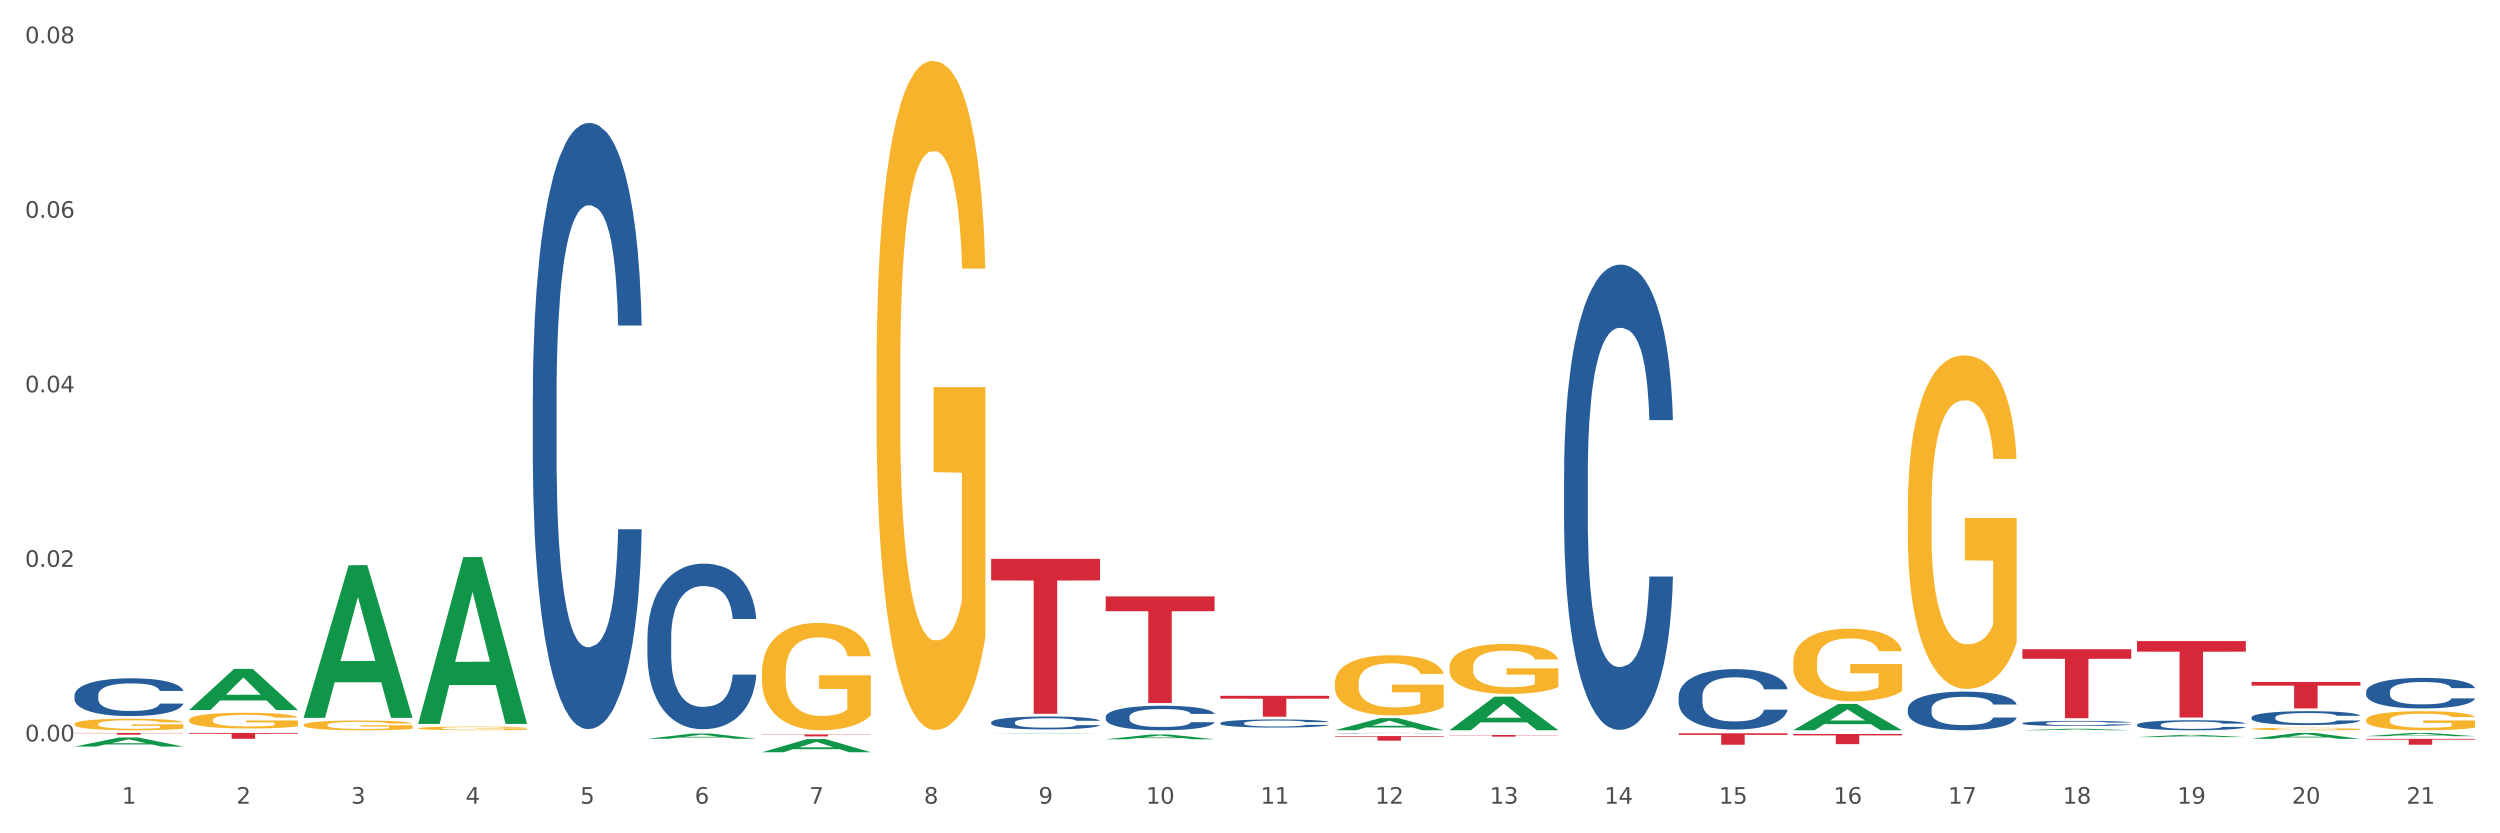 <?xml version="1.0" encoding="utf-8" standalone="no"?>
<!DOCTYPE svg PUBLIC "-//W3C//DTD SVG 1.1//EN"
  "http://www.w3.org/Graphics/SVG/1.1/DTD/svg11.dtd">
<svg xmlns:xlink="http://www.w3.org/1999/xlink" width="1080pt" height="360pt" viewBox="0 0 1080 360" xmlns="http://www.w3.org/2000/svg" version="1.1">
 <rect x="0" y="0" width="1080" height="360" fill="#333333" stroke="none"/>
 <defs>
  <style type="text/css">*{stroke-linejoin: round; stroke-linecap: butt}</style>
 </defs>
 <g id="figure_1">
  <g id="patch_1">
   <path d="M 0 360 
L 1080 360 
L 1080 0 
L 0 0 
z
" style="fill: #ffffff; stroke: #ffffff; stroke-linejoin: miter"/>
  </g>
  <g id="axes_1">
   <g id="matplotlib.axis_1">
    <g id="xtick_1">
     <g id="text_1">
      <!-- 1 -->
      <g style="fill: #4d4d4d" transform="translate(52.633 347.204) scale(0.096 -0.096)">
       <defs>
        <path id="DejaVuSans-31" d="M 794 531 
L 1825 531 
L 1825 4091 
L 703 3866 
L 703 4441 
L 1819 4666 
L 2450 4666 
L 2450 531 
L 3481 531 
L 3481 0 
L 794 0 
L 794 531 
z
" transform="scale(0.016)"/>
       </defs>
       <use xlink:href="#DejaVuSans-31"/>
      </g>
     </g>
    </g>
    <g id="xtick_2">
     <g id="text_2">
      <!-- 2 -->
      <g style="fill: #4d4d4d" transform="translate(102.133 347.204) scale(0.096 -0.096)">
       <defs>
        <path id="DejaVuSans-32" d="M 1228 531 
L 3431 531 
L 3431 0 
L 469 0 
L 469 531 
Q 828 903 1448 1529 
Q 2069 2156 2228 2338 
Q 2531 2678 2651 2914 
Q 2772 3150 2772 3378 
Q 2772 3750 2511 3984 
Q 2250 4219 1831 4219 
Q 1534 4219 1204 4116 
Q 875 4013 500 3803 
L 500 4441 
Q 881 4594 1212 4672 
Q 1544 4750 1819 4750 
Q 2544 4750 2975 4387 
Q 3406 4025 3406 3419 
Q 3406 3131 3298 2873 
Q 3191 2616 2906 2266 
Q 2828 2175 2409 1742 
Q 1991 1309 1228 531 
z
" transform="scale(0.016)"/>
       </defs>
       <use xlink:href="#DejaVuSans-32"/>
      </g>
     </g>
    </g>
    <g id="xtick_3">
     <g id="text_3">
      <!-- 3 -->
      <g style="fill: #4d4d4d" transform="translate(151.633 347.204) scale(0.096 -0.096)">
       <defs>
        <path id="DejaVuSans-33" d="M 2597 2516 
Q 3050 2419 3304 2112 
Q 3559 1806 3559 1356 
Q 3559 666 3084 287 
Q 2609 -91 1734 -91 
Q 1441 -91 1130 -33 
Q 819 25 488 141 
L 488 750 
Q 750 597 1062 519 
Q 1375 441 1716 441 
Q 2309 441 2620 675 
Q 2931 909 2931 1356 
Q 2931 1769 2642 2001 
Q 2353 2234 1838 2234 
L 1294 2234 
L 1294 2753 
L 1863 2753 
Q 2328 2753 2575 2939 
Q 2822 3125 2822 3475 
Q 2822 3834 2567 4026 
Q 2313 4219 1838 4219 
Q 1578 4219 1281 4162 
Q 984 4106 628 3988 
L 628 4550 
Q 988 4650 1302 4700 
Q 1616 4750 1894 4750 
Q 2613 4750 3031 4423 
Q 3450 4097 3450 3541 
Q 3450 3153 3228 2886 
Q 3006 2619 2597 2516 
z
" transform="scale(0.016)"/>
       </defs>
       <use xlink:href="#DejaVuSans-33"/>
      </g>
     </g>
    </g>
    <g id="xtick_4">
     <g id="text_4">
      <!-- 4 -->
      <g style="fill: #4d4d4d" transform="translate(201.133 347.204) scale(0.096 -0.096)">
       <defs>
        <path id="DejaVuSans-34" d="M 2419 4116 
L 825 1625 
L 2419 1625 
L 2419 4116 
z
M 2253 4666 
L 3047 4666 
L 3047 1625 
L 3713 1625 
L 3713 1100 
L 3047 1100 
L 3047 0 
L 2419 0 
L 2419 1100 
L 313 1100 
L 313 1709 
L 2253 4666 
z
" transform="scale(0.016)"/>
       </defs>
       <use xlink:href="#DejaVuSans-34"/>
      </g>
     </g>
    </g>
    <g id="xtick_5">
     <g id="text_5">
      <!-- 5 -->
      <g style="fill: #4d4d4d" transform="translate(250.633 347.204) scale(0.096 -0.096)">
       <defs>
        <path id="DejaVuSans-35" d="M 691 4666 
L 3169 4666 
L 3169 4134 
L 1269 4134 
L 1269 2991 
Q 1406 3038 1543 3061 
Q 1681 3084 1819 3084 
Q 2600 3084 3056 2656 
Q 3513 2228 3513 1497 
Q 3513 744 3044 326 
Q 2575 -91 1722 -91 
Q 1428 -91 1123 -41 
Q 819 9 494 109 
L 494 744 
Q 775 591 1075 516 
Q 1375 441 1709 441 
Q 2250 441 2565 725 
Q 2881 1009 2881 1497 
Q 2881 1984 2565 2268 
Q 2250 2553 1709 2553 
Q 1456 2553 1204 2497 
Q 953 2441 691 2322 
L 691 4666 
z
" transform="scale(0.016)"/>
       </defs>
       <use xlink:href="#DejaVuSans-35"/>
      </g>
     </g>
    </g>
    <g id="xtick_6">
     <g id="text_6">
      <!-- 6 -->
      <g style="fill: #4d4d4d" transform="translate(300.134 347.204) scale(0.096 -0.096)">
       <defs>
        <path id="DejaVuSans-36" d="M 2113 2584 
Q 1688 2584 1439 2293 
Q 1191 2003 1191 1497 
Q 1191 994 1439 701 
Q 1688 409 2113 409 
Q 2538 409 2786 701 
Q 3034 994 3034 1497 
Q 3034 2003 2786 2293 
Q 2538 2584 2113 2584 
z
M 3366 4563 
L 3366 3988 
Q 3128 4100 2886 4159 
Q 2644 4219 2406 4219 
Q 1781 4219 1451 3797 
Q 1122 3375 1075 2522 
Q 1259 2794 1537 2939 
Q 1816 3084 2150 3084 
Q 2853 3084 3261 2657 
Q 3669 2231 3669 1497 
Q 3669 778 3244 343 
Q 2819 -91 2113 -91 
Q 1303 -91 875 529 
Q 447 1150 447 2328 
Q 447 3434 972 4092 
Q 1497 4750 2381 4750 
Q 2619 4750 2861 4703 
Q 3103 4656 3366 4563 
z
" transform="scale(0.016)"/>
       </defs>
       <use xlink:href="#DejaVuSans-36"/>
      </g>
     </g>
    </g>
    <g id="xtick_7">
     <g id="text_7">
      <!-- 7 -->
      <g style="fill: #4d4d4d" transform="translate(349.634 347.204) scale(0.096 -0.096)">
       <defs>
        <path id="DejaVuSans-37" d="M 525 4666 
L 3525 4666 
L 3525 4397 
L 1831 0 
L 1172 0 
L 2766 4134 
L 525 4134 
L 525 4666 
z
" transform="scale(0.016)"/>
       </defs>
       <use xlink:href="#DejaVuSans-37"/>
      </g>
     </g>
    </g>
    <g id="xtick_8">
     <g id="text_8">
      <!-- 8 -->
      <g style="fill: #4d4d4d" transform="translate(399.134 347.204) scale(0.096 -0.096)">
       <defs>
        <path id="DejaVuSans-38" d="M 2034 2216 
Q 1584 2216 1326 1975 
Q 1069 1734 1069 1313 
Q 1069 891 1326 650 
Q 1584 409 2034 409 
Q 2484 409 2743 651 
Q 3003 894 3003 1313 
Q 3003 1734 2745 1975 
Q 2488 2216 2034 2216 
z
M 1403 2484 
Q 997 2584 770 2862 
Q 544 3141 544 3541 
Q 544 4100 942 4425 
Q 1341 4750 2034 4750 
Q 2731 4750 3128 4425 
Q 3525 4100 3525 3541 
Q 3525 3141 3298 2862 
Q 3072 2584 2669 2484 
Q 3125 2378 3379 2068 
Q 3634 1759 3634 1313 
Q 3634 634 3220 271 
Q 2806 -91 2034 -91 
Q 1263 -91 848 271 
Q 434 634 434 1313 
Q 434 1759 690 2068 
Q 947 2378 1403 2484 
z
M 1172 3481 
Q 1172 3119 1398 2916 
Q 1625 2713 2034 2713 
Q 2441 2713 2670 2916 
Q 2900 3119 2900 3481 
Q 2900 3844 2670 4047 
Q 2441 4250 2034 4250 
Q 1625 4250 1398 4047 
Q 1172 3844 1172 3481 
z
" transform="scale(0.016)"/>
       </defs>
       <use xlink:href="#DejaVuSans-38"/>
      </g>
     </g>
    </g>
    <g id="xtick_9">
     <g id="text_9">
      <!-- 9 -->
      <g style="fill: #4d4d4d" transform="translate(448.634 347.204) scale(0.096 -0.096)">
       <defs>
        <path id="DejaVuSans-39" d="M 703 97 
L 703 672 
Q 941 559 1184 500 
Q 1428 441 1663 441 
Q 2288 441 2617 861 
Q 2947 1281 2994 2138 
Q 2813 1869 2534 1725 
Q 2256 1581 1919 1581 
Q 1219 1581 811 2004 
Q 403 2428 403 3163 
Q 403 3881 828 4315 
Q 1253 4750 1959 4750 
Q 2769 4750 3195 4129 
Q 3622 3509 3622 2328 
Q 3622 1225 3098 567 
Q 2575 -91 1691 -91 
Q 1453 -91 1209 -44 
Q 966 3 703 97 
z
M 1959 2075 
Q 2384 2075 2632 2365 
Q 2881 2656 2881 3163 
Q 2881 3666 2632 3958 
Q 2384 4250 1959 4250 
Q 1534 4250 1286 3958 
Q 1038 3666 1038 3163 
Q 1038 2656 1286 2365 
Q 1534 2075 1959 2075 
z
" transform="scale(0.016)"/>
       </defs>
       <use xlink:href="#DejaVuSans-39"/>
      </g>
     </g>
    </g>
    <g id="xtick_10">
     <g id="text_10">
      <!-- 10 -->
      <g style="fill: #4d4d4d" transform="translate(495.079 347.204) scale(0.096 -0.096)">
       <defs>
        <path id="DejaVuSans-30" d="M 2034 4250 
Q 1547 4250 1301 3770 
Q 1056 3291 1056 2328 
Q 1056 1369 1301 889 
Q 1547 409 2034 409 
Q 2525 409 2770 889 
Q 3016 1369 3016 2328 
Q 3016 3291 2770 3770 
Q 2525 4250 2034 4250 
z
M 2034 4750 
Q 2819 4750 3233 4129 
Q 3647 3509 3647 2328 
Q 3647 1150 3233 529 
Q 2819 -91 2034 -91 
Q 1250 -91 836 529 
Q 422 1150 422 2328 
Q 422 3509 836 4129 
Q 1250 4750 2034 4750 
z
" transform="scale(0.016)"/>
       </defs>
       <use xlink:href="#DejaVuSans-31"/>
       <use xlink:href="#DejaVuSans-30" transform="translate(63.623 0)"/>
      </g>
     </g>
    </g>
    <g id="xtick_11">
     <g id="text_11">
      <!-- 11 -->
      <g style="fill: #4d4d4d" transform="translate(544.58 347.204) scale(0.096 -0.096)">
       <use xlink:href="#DejaVuSans-31"/>
       <use xlink:href="#DejaVuSans-31" transform="translate(63.623 0)"/>
      </g>
     </g>
    </g>
    <g id="xtick_12">
     <g id="text_12">
      <!-- 12 -->
      <g style="fill: #4d4d4d" transform="translate(594.08 347.204) scale(0.096 -0.096)">
       <use xlink:href="#DejaVuSans-31"/>
       <use xlink:href="#DejaVuSans-32" transform="translate(63.623 0)"/>
      </g>
     </g>
    </g>
    <g id="xtick_13">
     <g id="text_13">
      <!-- 13 -->
      <g style="fill: #4d4d4d" transform="translate(643.58 347.204) scale(0.096 -0.096)">
       <use xlink:href="#DejaVuSans-31"/>
       <use xlink:href="#DejaVuSans-33" transform="translate(63.623 0)"/>
      </g>
     </g>
    </g>
    <g id="xtick_14">
     <g id="text_14">
      <!-- 14 -->
      <g style="fill: #4d4d4d" transform="translate(693.08 347.204) scale(0.096 -0.096)">
       <use xlink:href="#DejaVuSans-31"/>
       <use xlink:href="#DejaVuSans-34" transform="translate(63.623 0)"/>
      </g>
     </g>
    </g>
    <g id="xtick_15">
     <g id="text_15">
      <!-- 15 -->
      <g style="fill: #4d4d4d" transform="translate(742.58 347.204) scale(0.096 -0.096)">
       <use xlink:href="#DejaVuSans-31"/>
       <use xlink:href="#DejaVuSans-35" transform="translate(63.623 0)"/>
      </g>
     </g>
    </g>
    <g id="xtick_16">
     <g id="text_16">
      <!-- 16 -->
      <g style="fill: #4d4d4d" transform="translate(792.08 347.204) scale(0.096 -0.096)">
       <use xlink:href="#DejaVuSans-31"/>
       <use xlink:href="#DejaVuSans-36" transform="translate(63.623 0)"/>
      </g>
     </g>
    </g>
    <g id="xtick_17">
     <g id="text_17">
      <!-- 17 -->
      <g style="fill: #4d4d4d" transform="translate(841.58 347.204) scale(0.096 -0.096)">
       <use xlink:href="#DejaVuSans-31"/>
       <use xlink:href="#DejaVuSans-37" transform="translate(63.623 0)"/>
      </g>
     </g>
    </g>
    <g id="xtick_18">
     <g id="text_18">
      <!-- 18 -->
      <g style="fill: #4d4d4d" transform="translate(891.08 347.204) scale(0.096 -0.096)">
       <use xlink:href="#DejaVuSans-31"/>
       <use xlink:href="#DejaVuSans-38" transform="translate(63.623 0)"/>
      </g>
     </g>
    </g>
    <g id="xtick_19">
     <g id="text_19">
      <!-- 19 -->
      <g style="fill: #4d4d4d" transform="translate(940.58 347.204) scale(0.096 -0.096)">
       <use xlink:href="#DejaVuSans-31"/>
       <use xlink:href="#DejaVuSans-39" transform="translate(63.623 0)"/>
      </g>
     </g>
    </g>
    <g id="xtick_20">
     <g id="text_20">
      <!-- 20 -->
      <g style="fill: #4d4d4d" transform="translate(990.08 347.204) scale(0.096 -0.096)">
       <use xlink:href="#DejaVuSans-32"/>
       <use xlink:href="#DejaVuSans-30" transform="translate(63.623 0)"/>
      </g>
     </g>
    </g>
    <g id="xtick_21">
     <g id="text_21">
      <!-- 21 -->
      <g style="fill: #4d4d4d" transform="translate(1039.58 347.204) scale(0.096 -0.096)">
       <use xlink:href="#DejaVuSans-32"/>
       <use xlink:href="#DejaVuSans-31" transform="translate(63.623 0)"/>
      </g>
     </g>
    </g>
    <g id="xtick_22"/>
    <g id="xtick_23"/>
    <g id="xtick_24"/>
    <g id="xtick_25"/>
    <g id="xtick_26"/>
    <g id="xtick_27"/>
    <g id="xtick_28"/>
    <g id="xtick_29"/>
    <g id="xtick_30"/>
    <g id="xtick_31"/>
    <g id="xtick_32"/>
    <g id="xtick_33"/>
    <g id="xtick_34"/>
    <g id="xtick_35"/>
    <g id="xtick_36"/>
    <g id="xtick_37"/>
    <g id="xtick_38"/>
    <g id="xtick_39"/>
    <g id="xtick_40"/>
    <g id="xtick_41"/>
   </g>
   <g id="matplotlib.axis_2">
    <g id="ytick_1">
     <g id="text_22">
      <!-- 0.00 -->
      <g style="fill: #4d4d4d" transform="translate(10.8 320.282) scale(0.096 -0.096)">
       <defs>
        <path id="DejaVuSans-2e" d="M 684 794 
L 1344 794 
L 1344 0 
L 684 0 
L 684 794 
z
" transform="scale(0.016)"/>
       </defs>
       <use xlink:href="#DejaVuSans-30"/>
       <use xlink:href="#DejaVuSans-2e" transform="translate(63.623 0)"/>
       <use xlink:href="#DejaVuSans-30" transform="translate(95.41 0)"/>
       <use xlink:href="#DejaVuSans-30" transform="translate(159.033 0)"/>
      </g>
     </g>
    </g>
    <g id="ytick_2">
     <g id="text_23">
      <!-- 0.02 -->
      <g style="fill: #4d4d4d" transform="translate(10.8 244.88) scale(0.096 -0.096)">
       <use xlink:href="#DejaVuSans-30"/>
       <use xlink:href="#DejaVuSans-2e" transform="translate(63.623 0)"/>
       <use xlink:href="#DejaVuSans-30" transform="translate(95.41 0)"/>
       <use xlink:href="#DejaVuSans-32" transform="translate(159.033 0)"/>
      </g>
     </g>
    </g>
    <g id="ytick_3">
     <g id="text_24">
      <!-- 0.04 -->
      <g style="fill: #4d4d4d" transform="translate(10.8 169.479) scale(0.096 -0.096)">
       <use xlink:href="#DejaVuSans-30"/>
       <use xlink:href="#DejaVuSans-2e" transform="translate(63.623 0)"/>
       <use xlink:href="#DejaVuSans-30" transform="translate(95.41 0)"/>
       <use xlink:href="#DejaVuSans-34" transform="translate(159.033 0)"/>
      </g>
     </g>
    </g>
    <g id="ytick_4">
     <g id="text_25">
      <!-- 0.06 -->
      <g style="fill: #4d4d4d" transform="translate(10.8 94.077) scale(0.096 -0.096)">
       <use xlink:href="#DejaVuSans-30"/>
       <use xlink:href="#DejaVuSans-2e" transform="translate(63.623 0)"/>
       <use xlink:href="#DejaVuSans-30" transform="translate(95.41 0)"/>
       <use xlink:href="#DejaVuSans-36" transform="translate(159.033 0)"/>
      </g>
     </g>
    </g>
    <g id="ytick_5">
     <g id="text_26">
      <!-- 0.08 -->
      <g style="fill: #4d4d4d" transform="translate(10.8 18.675) scale(0.096 -0.096)">
       <use xlink:href="#DejaVuSans-30"/>
       <use xlink:href="#DejaVuSans-2e" transform="translate(63.623 0)"/>
       <use xlink:href="#DejaVuSans-30" transform="translate(95.41 0)"/>
       <use xlink:href="#DejaVuSans-38" transform="translate(159.033 0)"/>
      </g>
     </g>
    </g>
    <g id="ytick_6"/>
    <g id="ytick_7"/>
    <g id="ytick_8"/>
    <g id="ytick_9"/>
   </g>
   <g id="PolyCollection_1">
    <path d="M 1022.175 319.192 
L 1069.2 319.192 
L 1069.2 319.542 
L 1050.702 319.545 
L 1050.702 321.714 
L 1040.562 321.714 
L 1040.562 319.545 
L 1022.175 319.542 
L 1022.175 319.194 
L 1022.175 319.192 
z
" clip-path="url(#pd44f51179c)" style="fill: #d62839"/>
    <path d="M 972.675 294.605 
L 1019.7 294.605 
L 1019.7 296.197 
L 1001.202 296.208 
L 1001.202 306.059 
L 991.062 306.059 
L 991.062 296.208 
L 972.675 296.197 
L 972.675 294.616 
L 972.675 294.605 
z
" clip-path="url(#pd44f51179c)" style="fill: #d62839"/>
    <path d="M 329.175 317.246 
L 376.2 317.246 
L 376.2 317.368 
L 357.702 317.369 
L 357.702 318.124 
L 347.562 318.124 
L 347.562 317.369 
L 329.175 317.368 
L 329.175 317.247 
L 329.175 317.246 
z
" clip-path="url(#pd44f51179c)" style="fill: #d62839"/>
    <path d="M 81.675 316.635 
L 128.7 316.635 
L 128.7 316.985 
L 110.202 316.988 
L 110.202 319.157 
L 100.062 319.157 
L 100.062 316.988 
L 81.675 316.985 
L 81.675 316.637 
L 81.675 316.635 
z
" clip-path="url(#pd44f51179c)" style="fill: #d62839"/>
    <path d="M 32.175 316.635 
L 79.2 316.635 
L 79.2 316.743 
L 60.702 316.744 
L 60.702 317.413 
L 50.562 317.413 
L 50.562 316.744 
L 32.175 316.743 
L 32.175 316.635 
L 32.175 316.635 
z
" clip-path="url(#pd44f51179c)" style="fill: #d62839"/>
    <path d="M 131.175 313.213 
L 131.231 313.209 
L 131.231 313.071 
L 131.342 312.952 
L 131.897 312.664 
L 132.73 312.426 
L 133.34 312.299 
L 133.951 312.196 
L 134.673 312.092 
L 135.561 311.985 
L 137.171 311.827 
L 138.17 311.747 
L 139.392 311.662 
L 141.613 311.539 
L 143.223 311.47 
L 144.888 311.413 
L 147.609 311.344 
L 149.385 311.313 
L 151.273 311.29 
L 153.549 311.275 
L 155.27 311.271 
L 159.046 311.282 
L 162.266 311.317 
L 163.82 311.344 
L 165.819 311.39 
L 166.874 311.42 
L 168.595 311.482 
L 170.372 311.562 
L 171.593 311.631 
L 173.425 311.762 
L 174.813 311.892 
L 176.09 312.054 
L 176.756 312.165 
L 177.256 312.269 
L 177.7 312.387 
L 178.144 312.576 
L 168.151 312.576 
L 167.762 312.441 
L 167.152 312.315 
L 166.263 312.192 
L 165.486 312.115 
L 164.154 312.019 
L 162.932 311.958 
L 161.655 311.912 
L 160.101 311.873 
L 158.879 311.854 
L 157.158 311.839 
L 153.771 311.843 
L 151.495 311.873 
L 149.941 311.912 
L 148.941 311.946 
L 148.053 311.985 
L 147.054 312.038 
L 145.888 312.119 
L 145.055 312.192 
L 144.222 312.284 
L 143.556 312.376 
L 142.945 312.483 
L 142.445 312.599 
L 142.057 312.718 
L 141.724 312.863 
L 141.446 313.105 
L 141.446 313.631 
L 141.557 313.75 
L 141.835 313.907 
L 142.168 314.026 
L 142.723 314.168 
L 143.223 314.264 
L 144.167 314.402 
L 145.221 314.517 
L 146.054 314.59 
L 146.887 314.652 
L 148.331 314.736 
L 149.941 314.805 
L 151.329 314.848 
L 153.216 314.886 
L 154.493 314.901 
L 155.604 314.909 
L 158.324 314.909 
L 160.267 314.897 
L 162.432 314.871 
L 164.098 314.836 
L 165.486 314.794 
L 167.041 314.725 
L 168.04 314.659 
L 168.04 313.857 
L 155.826 313.854 
L 155.826 313.32 
L 178.2 313.32 
L 178.2 314.886 
L 177.256 314.967 
L 176.201 315.039 
L 175.091 315.105 
L 173.425 315.185 
L 171.427 315.262 
L 169.65 315.316 
L 167.762 315.362 
L 165.542 315.404 
L 162.655 315.442 
L 160.878 315.458 
L 158.657 315.469 
L 156.048 315.473 
L 153.771 315.465 
L 151.551 315.446 
L 149.219 315.412 
L 146.943 315.362 
L 145.221 315.312 
L 143.5 315.25 
L 141.668 315.17 
L 140.225 315.093 
L 139.114 315.024 
L 137.893 314.936 
L 136.56 314.821 
L 135.561 314.717 
L 134.673 314.61 
L 133.729 314.471 
L 133.063 314.352 
L 132.396 314.203 
L 132.008 314.091 
L 131.564 313.919 
L 131.231 313.677 
L 131.175 313.213 
z
" clip-path="url(#pd44f51179c)" style="fill: #f7b32b"/>
    <path d="M 81.675 311.053 
L 81.731 311.047 
L 81.731 310.823 
L 81.842 310.631 
L 82.397 310.165 
L 83.23 309.78 
L 83.84 309.575 
L 84.451 309.407 
L 85.173 309.24 
L 86.061 309.066 
L 87.671 308.811 
L 88.67 308.681 
L 89.892 308.544 
L 92.113 308.346 
L 93.723 308.234 
L 95.388 308.141 
L 98.109 308.029 
L 99.885 307.979 
L 101.773 307.942 
L 104.049 307.917 
L 105.77 307.911 
L 109.546 307.93 
L 112.766 307.986 
L 114.32 308.029 
L 116.319 308.104 
L 117.374 308.153 
L 119.095 308.253 
L 120.872 308.383 
L 122.093 308.495 
L 123.925 308.706 
L 125.313 308.917 
L 126.59 309.178 
L 127.256 309.358 
L 127.756 309.525 
L 128.2 309.718 
L 128.644 310.022 
L 118.651 310.022 
L 118.262 309.805 
L 117.652 309.6 
L 116.763 309.401 
L 115.986 309.277 
L 114.654 309.122 
L 113.432 309.022 
L 112.155 308.948 
L 110.601 308.886 
L 109.379 308.855 
L 107.658 308.83 
L 104.271 308.836 
L 101.995 308.886 
L 100.441 308.948 
L 99.441 309.004 
L 98.553 309.066 
L 97.554 309.153 
L 96.388 309.283 
L 95.555 309.401 
L 94.722 309.55 
L 94.056 309.699 
L 93.445 309.873 
L 92.945 310.059 
L 92.557 310.252 
L 92.224 310.488 
L 91.946 310.879 
L 91.946 311.73 
L 92.057 311.922 
L 92.335 312.177 
L 92.668 312.369 
L 93.223 312.599 
L 93.723 312.754 
L 94.667 312.977 
L 95.721 313.164 
L 96.554 313.282 
L 97.387 313.381 
L 98.831 313.518 
L 100.441 313.629 
L 101.829 313.698 
L 103.716 313.76 
L 104.993 313.785 
L 106.104 313.797 
L 108.824 313.797 
L 110.767 313.778 
L 112.932 313.735 
L 114.598 313.679 
L 115.986 313.611 
L 117.541 313.499 
L 118.54 313.393 
L 118.54 312.096 
L 106.326 312.09 
L 106.326 311.227 
L 128.7 311.227 
L 128.7 313.76 
L 127.756 313.89 
L 126.701 314.008 
L 125.591 314.114 
L 123.925 314.244 
L 121.927 314.368 
L 120.15 314.455 
L 118.262 314.53 
L 116.042 314.598 
L 113.155 314.66 
L 111.378 314.685 
L 109.157 314.704 
L 106.548 314.71 
L 104.271 314.697 
L 102.051 314.666 
L 99.719 314.61 
L 97.443 314.53 
L 95.721 314.449 
L 94 314.35 
L 92.168 314.219 
L 90.725 314.095 
L 89.614 313.983 
L 88.393 313.841 
L 87.06 313.654 
L 86.061 313.487 
L 85.173 313.313 
L 84.229 313.089 
L 83.563 312.897 
L 82.896 312.655 
L 82.508 312.475 
L 82.064 312.195 
L 81.731 311.804 
L 81.675 311.053 
z
" clip-path="url(#pd44f51179c)" style="fill: #f7b32b"/>
    <path d="M 923.175 276.928 
L 970.2 276.928 
L 970.2 281.521 
L 951.702 281.552 
L 951.702 309.975 
L 941.562 309.975 
L 941.562 281.552 
L 923.175 281.521 
L 923.175 276.959 
L 923.175 276.928 
z
" clip-path="url(#pd44f51179c)" style="fill: #d62839"/>
    <path d="M 725.175 316.773 
L 772.2 316.773 
L 772.2 317.462 
L 753.702 317.466 
L 753.702 321.727 
L 743.562 321.727 
L 743.562 317.466 
L 725.175 317.462 
L 725.175 316.778 
L 725.175 316.773 
z
" clip-path="url(#pd44f51179c)" style="fill: #d62839"/>
    <path d="M 774.675 317.093 
L 821.7 317.093 
L 821.7 317.699 
L 803.202 317.703 
L 803.202 321.452 
L 793.062 321.452 
L 793.062 317.703 
L 774.675 317.699 
L 774.675 317.097 
L 774.675 317.093 
z
" clip-path="url(#pd44f51179c)" style="fill: #d62839"/>
    <path d="M 873.675 280.451 
L 920.7 280.451 
L 920.7 284.594 
L 902.202 284.622 
L 902.202 310.266 
L 892.062 310.266 
L 892.062 284.622 
L 873.675 284.594 
L 873.675 280.479 
L 873.675 280.451 
z
" clip-path="url(#pd44f51179c)" style="fill: #d62839"/>
    <path d="M 626.175 317.53 
L 673.2 317.53 
L 673.2 317.628 
L 654.702 317.629 
L 654.702 318.238 
L 644.562 318.238 
L 644.562 317.629 
L 626.175 317.628 
L 626.175 317.53 
L 626.175 317.53 
z
" clip-path="url(#pd44f51179c)" style="fill: #d62839"/>
    <path d="M 477.675 257.636 
L 524.7 257.636 
L 524.7 264.039 
L 506.202 264.082 
L 506.202 303.711 
L 496.062 303.711 
L 496.062 264.082 
L 477.675 264.039 
L 477.675 257.679 
L 477.675 257.636 
z
" clip-path="url(#pd44f51179c)" style="fill: #d62839"/>
    <path d="M 527.175 300.573 
L 574.2 300.573 
L 574.2 301.833 
L 555.702 301.841 
L 555.702 309.641 
L 545.562 309.641 
L 545.562 301.841 
L 527.175 301.833 
L 527.175 300.581 
L 527.175 300.573 
z
" clip-path="url(#pd44f51179c)" style="fill: #d62839"/>
    <path d="M 576.675 317.972 
L 623.7 317.972 
L 623.7 318.25 
L 605.202 318.252 
L 605.202 319.973 
L 595.062 319.973 
L 595.062 318.252 
L 576.675 318.25 
L 576.675 317.974 
L 576.675 317.972 
z
" clip-path="url(#pd44f51179c)" style="fill: #d62839"/>
    <path d="M 428.175 241.432 
L 475.2 241.432 
L 475.2 250.734 
L 456.702 250.796 
L 456.702 308.365 
L 446.562 308.365 
L 446.562 250.796 
L 428.175 250.734 
L 428.175 241.495 
L 428.175 241.432 
z
" clip-path="url(#pd44f51179c)" style="fill: #d62839"/>
    <path d="M 824.175 220.101 
L 824.231 219.97 
L 824.231 215.233 
L 824.342 211.153 
L 824.897 201.284 
L 825.73 193.126 
L 826.34 188.783 
L 826.951 185.23 
L 827.673 181.677 
L 828.561 177.993 
L 830.171 172.598 
L 831.17 169.834 
L 832.392 166.939 
L 834.613 162.728 
L 836.223 160.36 
L 837.888 158.386 
L 840.609 156.017 
L 842.385 154.965 
L 844.273 154.175 
L 846.549 153.649 
L 848.27 153.517 
L 852.046 153.912 
L 855.266 155.096 
L 856.82 156.017 
L 858.819 157.596 
L 859.874 158.649 
L 861.595 160.754 
L 863.372 163.518 
L 864.593 165.886 
L 866.425 170.361 
L 867.813 174.835 
L 869.09 180.361 
L 869.756 184.177 
L 870.256 187.73 
L 870.7 191.81 
L 871.144 198.258 
L 861.151 198.258 
L 860.762 193.652 
L 860.152 189.309 
L 859.263 185.099 
L 858.486 182.467 
L 857.154 179.177 
L 855.932 177.072 
L 854.655 175.493 
L 853.101 174.177 
L 851.879 173.519 
L 850.158 172.992 
L 846.771 173.124 
L 844.495 174.177 
L 842.941 175.493 
L 841.941 176.677 
L 841.053 177.993 
L 840.054 179.835 
L 838.888 182.598 
L 838.055 185.099 
L 837.222 188.257 
L 836.556 191.415 
L 835.945 195.099 
L 835.445 199.047 
L 835.057 203.126 
L 834.724 208.127 
L 834.446 216.417 
L 834.446 234.445 
L 834.557 238.524 
L 834.835 243.919 
L 835.168 247.998 
L 835.723 252.867 
L 836.223 256.157 
L 837.167 260.894 
L 838.221 264.842 
L 839.054 267.342 
L 839.887 269.448 
L 841.331 272.343 
L 842.941 274.711 
L 844.329 276.159 
L 846.216 277.475 
L 847.493 278.001 
L 848.604 278.264 
L 851.324 278.264 
L 853.267 277.869 
L 855.432 276.948 
L 857.098 275.764 
L 858.486 274.316 
L 860.041 271.948 
L 861.04 269.711 
L 861.04 242.208 
L 848.826 242.077 
L 848.826 223.786 
L 871.2 223.786 
L 871.2 277.475 
L 870.256 280.238 
L 869.201 282.738 
L 868.091 284.975 
L 866.425 287.739 
L 864.427 290.37 
L 862.65 292.213 
L 860.762 293.792 
L 858.542 295.239 
L 855.655 296.555 
L 853.878 297.081 
L 851.657 297.476 
L 849.048 297.608 
L 846.771 297.345 
L 844.551 296.687 
L 842.219 295.502 
L 839.943 293.792 
L 838.221 292.081 
L 836.5 289.976 
L 834.668 287.212 
L 833.225 284.58 
L 832.114 282.212 
L 830.893 279.185 
L 829.56 275.237 
L 828.561 271.685 
L 827.673 268 
L 826.729 263.263 
L 826.063 259.184 
L 825.396 254.052 
L 825.008 250.235 
L 824.564 244.314 
L 824.231 236.024 
L 824.175 220.101 
z
" clip-path="url(#pd44f51179c)" style="fill: #f7b32b"/>
    <path d="M 180.675 314.624 
L 180.731 314.623 
L 180.731 314.571 
L 180.842 314.526 
L 181.397 314.418 
L 182.23 314.329 
L 182.84 314.281 
L 183.451 314.242 
L 184.173 314.203 
L 185.061 314.163 
L 186.671 314.104 
L 187.67 314.073 
L 188.892 314.042 
L 191.113 313.996 
L 192.723 313.97 
L 194.388 313.948 
L 197.109 313.922 
L 198.885 313.91 
L 200.773 313.902 
L 203.049 313.896 
L 204.77 313.895 
L 208.546 313.899 
L 211.766 313.912 
L 213.32 313.922 
L 215.319 313.939 
L 216.374 313.951 
L 218.095 313.974 
L 219.872 314.004 
L 221.093 314.03 
L 222.925 314.079 
L 224.313 314.128 
L 225.59 314.189 
L 226.256 314.231 
L 226.756 314.269 
L 227.2 314.314 
L 227.644 314.385 
L 217.651 314.385 
L 217.262 314.334 
L 216.652 314.287 
L 215.763 314.241 
L 214.986 314.212 
L 213.654 314.176 
L 212.432 314.153 
L 211.155 314.135 
L 209.601 314.121 
L 208.379 314.114 
L 206.658 314.108 
L 203.271 314.109 
L 200.995 314.121 
L 199.441 314.135 
L 198.441 314.148 
L 197.553 314.163 
L 196.554 314.183 
L 195.388 314.213 
L 194.555 314.241 
L 193.722 314.275 
L 193.056 314.31 
L 192.445 314.35 
L 191.945 314.393 
L 191.557 314.438 
L 191.224 314.493 
L 190.946 314.584 
L 190.946 314.781 
L 191.057 314.826 
L 191.335 314.885 
L 191.668 314.93 
L 192.223 314.983 
L 192.723 315.019 
L 193.667 315.071 
L 194.721 315.114 
L 195.554 315.142 
L 196.387 315.165 
L 197.831 315.196 
L 199.441 315.222 
L 200.829 315.238 
L 202.716 315.253 
L 203.993 315.258 
L 205.104 315.261 
L 207.824 315.261 
L 209.767 315.257 
L 211.932 315.247 
L 213.598 315.234 
L 214.986 315.218 
L 216.541 315.192 
L 217.54 315.167 
L 217.54 314.866 
L 205.326 314.865 
L 205.326 314.664 
L 227.7 314.664 
L 227.7 315.253 
L 226.756 315.283 
L 225.701 315.31 
L 224.591 315.335 
L 222.925 315.365 
L 220.927 315.394 
L 219.15 315.414 
L 217.262 315.431 
L 215.042 315.447 
L 212.155 315.462 
L 210.378 315.467 
L 208.157 315.472 
L 205.548 315.473 
L 203.271 315.47 
L 201.051 315.463 
L 198.719 315.45 
L 196.443 315.431 
L 194.721 315.413 
L 193 315.389 
L 191.168 315.359 
L 189.725 315.33 
L 188.614 315.304 
L 187.393 315.271 
L 186.06 315.228 
L 185.061 315.189 
L 184.173 315.149 
L 183.229 315.097 
L 182.563 315.052 
L 181.896 314.996 
L 181.508 314.954 
L 181.064 314.889 
L 180.731 314.798 
L 180.675 314.624 
z
" clip-path="url(#pd44f51179c)" style="fill: #f7b32b"/>
    <path d="M 923.175 318.439 
L 923.223 318.438 
L 942.615 317.462 
L 950.663 317.461 
L 970.2 318.441 
L 960.892 318.441 
L 956.674 318.213 
L 936.652 318.213 
L 936.507 318.216 
L 932.435 318.441 
L 923.175 318.441 
L 923.175 318.439 
L 939.173 318.077 
L 954.153 318.076 
L 946.736 317.67 
L 946.639 317.668 
L 946.542 317.671 
L 939.125 318.076 
L 939.173 318.077 
L 923.175 318.439 
z
" clip-path="url(#pd44f51179c)" style="fill: #109648"/>
    <path d="M 1022.175 318.027 
L 1022.223 318.026 
L 1041.615 316.636 
L 1049.663 316.635 
L 1069.2 318.03 
L 1059.892 318.03 
L 1055.674 317.705 
L 1035.652 317.705 
L 1035.507 317.71 
L 1031.435 318.03 
L 1022.175 318.03 
L 1022.175 318.027 
L 1038.173 317.511 
L 1053.153 317.51 
L 1045.736 316.932 
L 1045.639 316.929 
L 1045.542 316.933 
L 1038.125 317.51 
L 1038.173 317.511 
L 1022.175 318.027 
z
" clip-path="url(#pd44f51179c)" style="fill: #109648"/>
    <path d="M 32.175 312.797 
L 32.231 312.792 
L 32.231 312.629 
L 32.342 312.488 
L 32.897 312.147 
L 33.73 311.865 
L 34.34 311.715 
L 34.951 311.593 
L 35.673 311.47 
L 36.561 311.343 
L 38.171 311.156 
L 39.17 311.061 
L 40.392 310.961 
L 42.613 310.816 
L 44.223 310.734 
L 45.888 310.666 
L 48.609 310.584 
L 50.385 310.547 
L 52.273 310.52 
L 54.549 310.502 
L 56.27 310.497 
L 60.046 310.511 
L 63.266 310.552 
L 64.82 310.584 
L 66.819 310.638 
L 67.874 310.675 
L 69.595 310.747 
L 71.372 310.843 
L 72.593 310.925 
L 74.425 311.079 
L 75.813 311.234 
L 77.09 311.424 
L 77.756 311.556 
L 78.256 311.679 
L 78.7 311.82 
L 79.144 312.042 
L 69.151 312.042 
L 68.762 311.883 
L 68.152 311.733 
L 67.263 311.588 
L 66.486 311.497 
L 65.154 311.384 
L 63.932 311.311 
L 62.655 311.256 
L 61.101 311.211 
L 59.879 311.188 
L 58.158 311.17 
L 54.771 311.174 
L 52.495 311.211 
L 50.941 311.256 
L 49.941 311.297 
L 49.053 311.343 
L 48.054 311.406 
L 46.888 311.502 
L 46.055 311.588 
L 45.222 311.697 
L 44.556 311.806 
L 43.945 311.933 
L 43.445 312.07 
L 43.057 312.211 
L 42.724 312.383 
L 42.446 312.669 
L 42.446 313.292 
L 42.557 313.433 
L 42.835 313.619 
L 43.168 313.76 
L 43.723 313.928 
L 44.223 314.042 
L 45.167 314.205 
L 46.221 314.342 
L 47.054 314.428 
L 47.887 314.501 
L 49.331 314.601 
L 50.941 314.682 
L 52.329 314.732 
L 54.216 314.778 
L 55.493 314.796 
L 56.604 314.805 
L 59.324 314.805 
L 61.267 314.791 
L 63.432 314.76 
L 65.098 314.719 
L 66.486 314.669 
L 68.041 314.587 
L 69.04 314.51 
L 69.04 313.56 
L 56.826 313.556 
L 56.826 312.924 
L 79.2 312.924 
L 79.2 314.778 
L 78.256 314.873 
L 77.201 314.96 
L 76.091 315.037 
L 74.425 315.132 
L 72.427 315.223 
L 70.65 315.287 
L 68.762 315.341 
L 66.542 315.391 
L 63.655 315.437 
L 61.878 315.455 
L 59.657 315.469 
L 57.048 315.473 
L 54.771 315.464 
L 52.551 315.441 
L 50.219 315.4 
L 47.943 315.341 
L 46.221 315.282 
L 44.5 315.21 
L 42.668 315.114 
L 41.225 315.023 
L 40.114 314.941 
L 38.893 314.837 
L 37.56 314.701 
L 36.561 314.578 
L 35.673 314.451 
L 34.729 314.287 
L 34.063 314.146 
L 33.396 313.969 
L 33.008 313.837 
L 32.564 313.633 
L 32.231 313.347 
L 32.175 312.797 
z
" clip-path="url(#pd44f51179c)" style="fill: #f7b32b"/>
    <path d="M 972.675 319.183 
L 972.723 319.18 
L 992.115 316.637 
L 1000.163 316.635 
L 1019.7 319.187 
L 1010.392 319.187 
L 1006.174 318.593 
L 986.152 318.593 
L 986.007 318.603 
L 981.935 319.187 
L 972.675 319.187 
L 972.675 319.183 
L 988.673 318.238 
L 1003.653 318.236 
L 996.236 317.179 
L 996.139 317.174 
L 996.042 317.181 
L 988.625 318.236 
L 988.673 318.238 
L 972.675 319.183 
z
" clip-path="url(#pd44f51179c)" style="fill: #109648"/>
    <path d="M 1022.175 311.037 
L 1022.231 311.03 
L 1022.231 310.759 
L 1022.342 310.525 
L 1022.897 309.961 
L 1023.73 309.494 
L 1024.34 309.245 
L 1024.951 309.042 
L 1025.673 308.839 
L 1026.561 308.628 
L 1028.171 308.319 
L 1029.17 308.161 
L 1030.392 307.995 
L 1032.613 307.754 
L 1034.223 307.619 
L 1035.888 307.506 
L 1038.609 307.37 
L 1040.385 307.31 
L 1042.273 307.265 
L 1044.549 307.234 
L 1046.27 307.227 
L 1050.046 307.25 
L 1053.266 307.317 
L 1054.82 307.37 
L 1056.819 307.46 
L 1057.874 307.521 
L 1059.595 307.641 
L 1061.372 307.799 
L 1062.593 307.935 
L 1064.425 308.191 
L 1065.813 308.447 
L 1067.09 308.763 
L 1067.756 308.982 
L 1068.256 309.185 
L 1068.7 309.418 
L 1069.144 309.787 
L 1059.151 309.787 
L 1058.762 309.524 
L 1058.152 309.275 
L 1057.263 309.034 
L 1056.486 308.884 
L 1055.154 308.695 
L 1053.932 308.575 
L 1052.655 308.485 
L 1051.101 308.409 
L 1049.879 308.372 
L 1048.158 308.341 
L 1044.771 308.349 
L 1042.495 308.409 
L 1040.941 308.485 
L 1039.941 308.552 
L 1039.053 308.628 
L 1038.054 308.733 
L 1036.888 308.891 
L 1036.055 309.034 
L 1035.222 309.215 
L 1034.556 309.396 
L 1033.945 309.607 
L 1033.445 309.833 
L 1033.057 310.066 
L 1032.724 310.352 
L 1032.446 310.827 
L 1032.446 311.858 
L 1032.557 312.092 
L 1032.835 312.401 
L 1033.168 312.634 
L 1033.723 312.913 
L 1034.223 313.101 
L 1035.167 313.372 
L 1036.221 313.598 
L 1037.054 313.741 
L 1037.887 313.862 
L 1039.331 314.027 
L 1040.941 314.163 
L 1042.329 314.246 
L 1044.216 314.321 
L 1045.493 314.351 
L 1046.604 314.366 
L 1049.324 314.366 
L 1051.267 314.343 
L 1053.432 314.291 
L 1055.098 314.223 
L 1056.486 314.14 
L 1058.041 314.005 
L 1059.04 313.877 
L 1059.04 312.303 
L 1046.826 312.295 
L 1046.826 311.248 
L 1069.2 311.248 
L 1069.2 314.321 
L 1068.256 314.479 
L 1067.201 314.622 
L 1066.091 314.75 
L 1064.425 314.908 
L 1062.427 315.059 
L 1060.65 315.164 
L 1058.762 315.255 
L 1056.542 315.338 
L 1053.655 315.413 
L 1051.878 315.443 
L 1049.657 315.466 
L 1047.048 315.473 
L 1044.771 315.458 
L 1042.551 315.42 
L 1040.219 315.353 
L 1037.943 315.255 
L 1036.221 315.157 
L 1034.5 315.036 
L 1032.668 314.878 
L 1031.225 314.728 
L 1030.114 314.592 
L 1028.893 314.419 
L 1027.56 314.193 
L 1026.561 313.99 
L 1025.673 313.779 
L 1024.729 313.508 
L 1024.063 313.274 
L 1023.396 312.98 
L 1023.008 312.762 
L 1022.564 312.423 
L 1022.231 311.949 
L 1022.175 311.037 
z
" clip-path="url(#pd44f51179c)" style="fill: #f7b32b"/>
    <path d="M 972.675 314.892 
L 972.731 314.891 
L 972.731 314.855 
L 972.842 314.824 
L 973.397 314.75 
L 974.23 314.689 
L 974.84 314.657 
L 975.451 314.63 
L 976.173 314.603 
L 977.061 314.576 
L 978.671 314.535 
L 979.67 314.514 
L 980.892 314.493 
L 983.113 314.461 
L 984.723 314.443 
L 986.388 314.428 
L 989.109 314.411 
L 990.885 314.403 
L 992.773 314.397 
L 995.049 314.393 
L 996.77 314.392 
L 1000.546 314.395 
L 1003.766 314.404 
L 1005.32 314.411 
L 1007.319 314.423 
L 1008.374 314.43 
L 1010.095 314.446 
L 1011.872 314.467 
L 1013.093 314.485 
L 1014.925 314.518 
L 1016.313 314.552 
L 1017.59 314.593 
L 1018.256 314.622 
L 1018.756 314.649 
L 1019.2 314.679 
L 1019.644 314.728 
L 1009.651 314.728 
L 1009.262 314.693 
L 1008.652 314.661 
L 1007.763 314.629 
L 1006.986 314.609 
L 1005.654 314.584 
L 1004.432 314.569 
L 1003.155 314.557 
L 1001.601 314.547 
L 1000.379 314.542 
L 998.658 314.538 
L 995.271 314.539 
L 992.995 314.547 
L 991.441 314.557 
L 990.441 314.566 
L 989.553 314.576 
L 988.554 314.589 
L 987.388 314.61 
L 986.555 314.629 
L 985.722 314.653 
L 985.056 314.676 
L 984.445 314.704 
L 983.945 314.734 
L 983.557 314.764 
L 983.224 314.802 
L 982.946 314.864 
L 982.946 314.999 
L 983.057 315.03 
L 983.335 315.07 
L 983.668 315.101 
L 984.223 315.137 
L 984.723 315.162 
L 985.667 315.198 
L 986.721 315.227 
L 987.554 315.246 
L 988.387 315.262 
L 989.831 315.284 
L 991.441 315.301 
L 992.829 315.312 
L 994.716 315.322 
L 995.993 315.326 
L 997.104 315.328 
L 999.824 315.328 
L 1001.767 315.325 
L 1003.932 315.318 
L 1005.598 315.309 
L 1006.986 315.298 
L 1008.541 315.281 
L 1009.54 315.264 
L 1009.54 315.057 
L 997.326 315.056 
L 997.326 314.919 
L 1019.7 314.919 
L 1019.7 315.322 
L 1018.756 315.343 
L 1017.701 315.362 
L 1016.591 315.378 
L 1014.925 315.399 
L 1012.927 315.419 
L 1011.15 315.433 
L 1009.262 315.444 
L 1007.042 315.455 
L 1004.155 315.465 
L 1002.378 315.469 
L 1000.157 315.472 
L 997.548 315.473 
L 995.271 315.471 
L 993.051 315.466 
L 990.719 315.457 
L 988.443 315.444 
L 986.721 315.432 
L 985 315.416 
L 983.168 315.395 
L 981.725 315.375 
L 980.614 315.358 
L 979.393 315.335 
L 978.06 315.305 
L 977.061 315.279 
L 976.173 315.251 
L 975.229 315.215 
L 974.563 315.185 
L 973.896 315.146 
L 973.508 315.118 
L 973.064 315.073 
L 972.731 315.011 
L 972.675 314.892 
z
" clip-path="url(#pd44f51179c)" style="fill: #f7b32b"/>
    <path d="M 626.175 288.165 
L 626.231 288.145 
L 626.231 287.435 
L 626.342 286.824 
L 626.897 285.346 
L 627.73 284.124 
L 628.34 283.473 
L 628.951 282.941 
L 629.673 282.409 
L 630.561 281.857 
L 632.171 281.048 
L 633.17 280.634 
L 634.392 280.201 
L 636.613 279.57 
L 638.223 279.215 
L 639.888 278.919 
L 642.609 278.565 
L 644.385 278.407 
L 646.273 278.289 
L 648.549 278.21 
L 650.27 278.19 
L 654.046 278.249 
L 657.266 278.427 
L 658.82 278.565 
L 660.819 278.801 
L 661.874 278.959 
L 663.595 279.274 
L 665.372 279.688 
L 666.593 280.043 
L 668.425 280.713 
L 669.813 281.384 
L 671.09 282.211 
L 671.756 282.783 
L 672.256 283.315 
L 672.7 283.926 
L 673.144 284.892 
L 663.151 284.892 
L 662.762 284.202 
L 662.152 283.552 
L 661.263 282.921 
L 660.486 282.527 
L 659.154 282.034 
L 657.932 281.719 
L 656.655 281.482 
L 655.101 281.285 
L 653.879 281.186 
L 652.158 281.108 
L 648.771 281.127 
L 646.495 281.285 
L 644.941 281.482 
L 643.941 281.659 
L 643.053 281.857 
L 642.054 282.133 
L 640.888 282.547 
L 640.055 282.921 
L 639.222 283.394 
L 638.556 283.867 
L 637.945 284.419 
L 637.445 285.011 
L 637.057 285.622 
L 636.724 286.371 
L 636.446 287.613 
L 636.446 290.314 
L 636.557 290.925 
L 636.835 291.733 
L 637.168 292.344 
L 637.723 293.073 
L 638.223 293.566 
L 639.167 294.276 
L 640.221 294.867 
L 641.054 295.242 
L 641.887 295.557 
L 643.331 295.991 
L 644.941 296.346 
L 646.329 296.563 
L 648.216 296.76 
L 649.493 296.839 
L 650.604 296.878 
L 653.324 296.878 
L 655.267 296.819 
L 657.432 296.681 
L 659.098 296.503 
L 660.486 296.287 
L 662.041 295.932 
L 663.04 295.597 
L 663.04 291.477 
L 650.826 291.457 
L 650.826 288.717 
L 673.2 288.717 
L 673.2 296.76 
L 672.256 297.174 
L 671.201 297.548 
L 670.091 297.883 
L 668.425 298.297 
L 666.427 298.692 
L 664.65 298.968 
L 662.762 299.204 
L 660.542 299.421 
L 657.655 299.618 
L 655.878 299.697 
L 653.657 299.756 
L 651.048 299.776 
L 648.771 299.736 
L 646.551 299.638 
L 644.219 299.46 
L 641.943 299.204 
L 640.221 298.948 
L 638.5 298.632 
L 636.668 298.218 
L 635.225 297.824 
L 634.114 297.469 
L 632.893 297.016 
L 631.56 296.425 
L 630.561 295.892 
L 629.673 295.34 
L 628.729 294.631 
L 628.063 294.02 
L 627.396 293.251 
L 627.008 292.679 
L 626.564 291.792 
L 626.231 290.55 
L 626.175 288.165 
z
" clip-path="url(#pd44f51179c)" style="fill: #f7b32b"/>
    <path d="M 576.675 295.085 
L 576.731 295.061 
L 576.731 294.206 
L 576.842 293.47 
L 577.397 291.688 
L 578.23 290.215 
L 578.84 289.431 
L 579.451 288.79 
L 580.173 288.148 
L 581.061 287.483 
L 582.671 286.509 
L 583.67 286.01 
L 584.892 285.487 
L 587.113 284.727 
L 588.723 284.3 
L 590.388 283.943 
L 593.109 283.516 
L 594.885 283.326 
L 596.773 283.183 
L 599.049 283.088 
L 600.77 283.064 
L 604.546 283.135 
L 607.766 283.349 
L 609.32 283.516 
L 611.319 283.801 
L 612.374 283.991 
L 614.095 284.371 
L 615.872 284.87 
L 617.093 285.297 
L 618.925 286.105 
L 620.313 286.913 
L 621.59 287.911 
L 622.256 288.6 
L 622.756 289.241 
L 623.2 289.977 
L 623.644 291.142 
L 613.651 291.142 
L 613.262 290.31 
L 612.652 289.526 
L 611.763 288.766 
L 610.986 288.291 
L 609.654 287.697 
L 608.432 287.317 
L 607.155 287.032 
L 605.601 286.794 
L 604.379 286.675 
L 602.658 286.58 
L 599.271 286.604 
L 596.995 286.794 
L 595.441 287.032 
L 594.441 287.245 
L 593.553 287.483 
L 592.554 287.816 
L 591.388 288.314 
L 590.555 288.766 
L 589.722 289.336 
L 589.056 289.906 
L 588.445 290.571 
L 587.945 291.284 
L 587.557 292.021 
L 587.224 292.923 
L 586.946 294.42 
L 586.946 297.675 
L 587.057 298.411 
L 587.335 299.385 
L 587.668 300.122 
L 588.223 301.001 
L 588.723 301.595 
L 589.667 302.45 
L 590.721 303.162 
L 591.554 303.614 
L 592.387 303.994 
L 593.831 304.517 
L 595.441 304.944 
L 596.829 305.206 
L 598.716 305.443 
L 599.993 305.538 
L 601.104 305.586 
L 603.824 305.586 
L 605.767 305.514 
L 607.932 305.348 
L 609.598 305.134 
L 610.986 304.873 
L 612.541 304.445 
L 613.54 304.041 
L 613.54 299.076 
L 601.326 299.053 
L 601.326 295.75 
L 623.7 295.75 
L 623.7 305.443 
L 622.756 305.942 
L 621.701 306.393 
L 620.591 306.797 
L 618.925 307.296 
L 616.927 307.771 
L 615.15 308.104 
L 613.262 308.389 
L 611.042 308.65 
L 608.155 308.888 
L 606.378 308.983 
L 604.157 309.054 
L 601.548 309.078 
L 599.271 309.03 
L 597.051 308.912 
L 594.719 308.698 
L 592.443 308.389 
L 590.721 308.08 
L 589 307.7 
L 587.168 307.201 
L 585.725 306.726 
L 584.614 306.298 
L 583.393 305.752 
L 582.06 305.039 
L 581.061 304.398 
L 580.173 303.733 
L 579.229 302.877 
L 578.563 302.141 
L 577.896 301.214 
L 577.508 300.525 
L 577.064 299.456 
L 576.731 297.96 
L 576.675 295.085 
z
" clip-path="url(#pd44f51179c)" style="fill: #f7b32b"/>
    <path d="M 378.675 159.861 
L 378.731 159.597 
L 378.731 150.091 
L 378.842 141.906 
L 379.397 122.102 
L 380.23 105.73 
L 380.84 97.017 
L 381.451 89.887 
L 382.173 82.758 
L 383.061 75.364 
L 384.671 64.538 
L 385.67 58.993 
L 386.892 53.184 
L 389.113 44.734 
L 390.723 39.981 
L 392.388 36.02 
L 395.109 31.267 
L 396.885 29.155 
L 398.773 27.57 
L 401.049 26.514 
L 402.77 26.25 
L 406.546 27.042 
L 409.766 29.419 
L 411.32 31.267 
L 413.319 34.436 
L 414.374 36.548 
L 416.095 40.773 
L 417.872 46.318 
L 419.093 51.071 
L 420.925 60.049 
L 422.313 69.027 
L 423.59 80.117 
L 424.256 87.775 
L 424.756 94.904 
L 425.2 103.09 
L 425.644 116.028 
L 415.651 116.028 
L 415.262 106.787 
L 414.652 98.073 
L 413.763 89.623 
L 412.986 84.342 
L 411.654 77.741 
L 410.432 73.516 
L 409.155 70.347 
L 407.601 67.707 
L 406.379 66.386 
L 404.658 65.33 
L 401.271 65.594 
L 398.995 67.707 
L 397.441 70.347 
L 396.441 72.724 
L 395.553 75.364 
L 394.554 79.061 
L 393.388 84.606 
L 392.555 89.623 
L 391.722 95.96 
L 391.056 102.298 
L 390.445 109.691 
L 389.945 117.613 
L 389.557 125.798 
L 389.224 135.832 
L 388.946 152.468 
L 388.946 188.643 
L 389.057 196.829 
L 389.335 207.655 
L 389.668 215.841 
L 390.223 225.611 
L 390.723 232.212 
L 391.667 241.718 
L 392.721 249.639 
L 393.554 254.656 
L 394.387 258.881 
L 395.831 264.691 
L 397.441 269.443 
L 398.829 272.348 
L 400.716 274.989 
L 401.993 276.045 
L 403.104 276.573 
L 405.824 276.573 
L 407.767 275.781 
L 409.932 273.932 
L 411.598 271.556 
L 412.986 268.651 
L 414.541 263.898 
L 415.54 259.409 
L 415.54 204.222 
L 403.326 203.958 
L 403.326 167.255 
L 425.7 167.255 
L 425.7 274.989 
L 424.756 280.534 
L 423.701 285.551 
L 422.591 290.04 
L 420.925 295.585 
L 418.927 300.866 
L 417.15 304.563 
L 415.262 307.731 
L 413.042 310.636 
L 410.155 313.276 
L 408.378 314.333 
L 406.157 315.125 
L 403.548 315.389 
L 401.271 314.861 
L 399.051 313.54 
L 396.719 311.164 
L 394.443 307.731 
L 392.721 304.299 
L 391 300.074 
L 389.168 294.529 
L 387.725 289.247 
L 386.614 284.495 
L 385.393 278.421 
L 384.06 270.5 
L 383.061 263.37 
L 382.173 255.977 
L 381.229 246.471 
L 380.563 238.285 
L 379.896 227.987 
L 379.508 220.33 
L 379.064 208.447 
L 378.731 191.812 
L 378.675 159.861 
z
" clip-path="url(#pd44f51179c)" style="fill: #f7b32b"/>
    <path d="M 329.175 290.533 
L 329.231 290.49 
L 329.231 288.966 
L 329.342 287.653 
L 329.897 284.478 
L 330.73 281.852 
L 331.34 280.455 
L 331.951 279.312 
L 332.673 278.168 
L 333.561 276.983 
L 335.171 275.247 
L 336.17 274.358 
L 337.392 273.426 
L 339.613 272.071 
L 341.223 271.309 
L 342.888 270.674 
L 345.609 269.911 
L 347.385 269.573 
L 349.273 269.319 
L 351.549 269.149 
L 353.27 269.107 
L 357.046 269.234 
L 360.266 269.615 
L 361.82 269.911 
L 363.819 270.42 
L 364.874 270.758 
L 366.595 271.436 
L 368.372 272.325 
L 369.593 273.087 
L 371.425 274.527 
L 372.813 275.967 
L 374.09 277.745 
L 374.756 278.973 
L 375.256 280.116 
L 375.7 281.429 
L 376.144 283.504 
L 366.151 283.504 
L 365.762 282.022 
L 365.152 280.624 
L 364.263 279.269 
L 363.486 278.422 
L 362.154 277.364 
L 360.932 276.686 
L 359.655 276.178 
L 358.101 275.755 
L 356.879 275.543 
L 355.158 275.374 
L 351.771 275.416 
L 349.495 275.755 
L 347.941 276.178 
L 346.941 276.559 
L 346.053 276.983 
L 345.054 277.576 
L 343.888 278.465 
L 343.055 279.269 
L 342.222 280.286 
L 341.556 281.302 
L 340.945 282.487 
L 340.445 283.758 
L 340.057 285.07 
L 339.724 286.679 
L 339.446 289.347 
L 339.446 295.148 
L 339.557 296.461 
L 339.835 298.197 
L 340.168 299.51 
L 340.723 301.076 
L 341.223 302.135 
L 342.167 303.659 
L 343.221 304.93 
L 344.054 305.734 
L 344.887 306.412 
L 346.331 307.343 
L 347.941 308.105 
L 349.329 308.571 
L 351.216 308.995 
L 352.493 309.164 
L 353.604 309.249 
L 356.324 309.249 
L 358.267 309.122 
L 360.432 308.825 
L 362.098 308.444 
L 363.486 307.978 
L 365.041 307.216 
L 366.04 306.496 
L 366.04 297.646 
L 353.826 297.604 
L 353.826 291.718 
L 376.2 291.718 
L 376.2 308.995 
L 375.256 309.884 
L 374.201 310.688 
L 373.091 311.408 
L 371.425 312.297 
L 369.427 313.144 
L 367.65 313.737 
L 365.762 314.245 
L 363.542 314.711 
L 360.655 315.134 
L 358.878 315.304 
L 356.657 315.431 
L 354.048 315.473 
L 351.771 315.388 
L 349.551 315.177 
L 347.219 314.796 
L 344.943 314.245 
L 343.221 313.695 
L 341.5 313.017 
L 339.668 312.128 
L 338.225 311.281 
L 337.114 310.519 
L 335.893 309.545 
L 334.56 308.275 
L 333.561 307.131 
L 332.673 305.946 
L 331.729 304.421 
L 331.063 303.109 
L 330.396 301.457 
L 330.008 300.229 
L 329.564 298.324 
L 329.231 295.656 
L 329.175 290.533 
z
" clip-path="url(#pd44f51179c)" style="fill: #f7b32b"/>
    <path d="M 774.675 286.075 
L 774.731 286.047 
L 774.731 285.017 
L 774.842 284.13 
L 775.397 281.983 
L 776.23 280.209 
L 776.84 279.265 
L 777.451 278.492 
L 778.173 277.719 
L 779.061 276.918 
L 780.671 275.745 
L 781.67 275.144 
L 782.892 274.514 
L 785.113 273.598 
L 786.723 273.083 
L 788.388 272.654 
L 791.109 272.139 
L 792.885 271.91 
L 794.773 271.738 
L 797.049 271.624 
L 798.77 271.595 
L 802.546 271.681 
L 805.766 271.939 
L 807.32 272.139 
L 809.319 272.482 
L 810.374 272.711 
L 812.095 273.169 
L 813.872 273.77 
L 815.093 274.285 
L 816.925 275.258 
L 818.313 276.231 
L 819.59 277.433 
L 820.256 278.263 
L 820.756 279.036 
L 821.2 279.923 
L 821.644 281.325 
L 811.651 281.325 
L 811.262 280.323 
L 810.652 279.379 
L 809.763 278.463 
L 808.986 277.891 
L 807.654 277.176 
L 806.432 276.718 
L 805.155 276.374 
L 803.601 276.088 
L 802.379 275.945 
L 800.658 275.831 
L 797.271 275.859 
L 794.995 276.088 
L 793.441 276.374 
L 792.441 276.632 
L 791.553 276.918 
L 790.554 277.319 
L 789.388 277.92 
L 788.555 278.463 
L 787.722 279.15 
L 787.056 279.837 
L 786.445 280.638 
L 785.945 281.497 
L 785.557 282.384 
L 785.224 283.471 
L 784.946 285.274 
L 784.946 289.195 
L 785.057 290.082 
L 785.335 291.255 
L 785.668 292.142 
L 786.223 293.201 
L 786.723 293.917 
L 787.667 294.947 
L 788.721 295.805 
L 789.554 296.349 
L 790.387 296.807 
L 791.831 297.436 
L 793.441 297.952 
L 794.829 298.266 
L 796.716 298.552 
L 797.993 298.667 
L 799.104 298.724 
L 801.824 298.724 
L 803.767 298.638 
L 805.932 298.438 
L 807.598 298.18 
L 808.986 297.866 
L 810.541 297.351 
L 811.54 296.864 
L 811.54 290.883 
L 799.326 290.855 
L 799.326 286.877 
L 821.7 286.877 
L 821.7 298.552 
L 820.756 299.153 
L 819.701 299.697 
L 818.591 300.184 
L 816.925 300.785 
L 814.927 301.357 
L 813.15 301.758 
L 811.262 302.101 
L 809.042 302.416 
L 806.155 302.702 
L 804.378 302.816 
L 802.157 302.902 
L 799.548 302.931 
L 797.271 302.874 
L 795.051 302.731 
L 792.719 302.473 
L 790.443 302.101 
L 788.721 301.729 
L 787 301.271 
L 785.168 300.67 
L 783.725 300.098 
L 782.614 299.583 
L 781.393 298.925 
L 780.06 298.066 
L 779.061 297.293 
L 778.173 296.492 
L 777.229 295.462 
L 776.563 294.575 
L 775.896 293.459 
L 775.508 292.629 
L 775.064 291.341 
L 774.731 289.538 
L 774.675 286.075 
z
" clip-path="url(#pd44f51179c)" style="fill: #f7b32b"/>
    <path d="M 527.175 315.47 
L 527.231 315.47 
L 527.231 315.47 
L 527.342 315.47 
L 527.897 315.469 
L 528.73 315.469 
L 529.34 315.469 
L 529.951 315.469 
L 530.673 315.468 
L 531.561 315.468 
L 533.171 315.468 
L 534.17 315.468 
L 535.392 315.468 
L 537.613 315.468 
L 539.223 315.467 
L 540.888 315.467 
L 543.609 315.467 
L 545.385 315.467 
L 547.273 315.467 
L 549.549 315.467 
L 551.27 315.467 
L 555.046 315.467 
L 558.266 315.467 
L 559.82 315.467 
L 561.819 315.467 
L 562.874 315.467 
L 564.595 315.468 
L 566.372 315.468 
L 567.593 315.468 
L 569.425 315.468 
L 570.813 315.468 
L 572.09 315.468 
L 572.756 315.468 
L 573.256 315.469 
L 573.7 315.469 
L 574.144 315.469 
L 564.151 315.469 
L 563.762 315.469 
L 563.152 315.469 
L 562.263 315.468 
L 561.486 315.468 
L 560.154 315.468 
L 558.932 315.468 
L 557.655 315.468 
L 556.101 315.468 
L 554.879 315.468 
L 553.158 315.468 
L 549.771 315.468 
L 547.495 315.468 
L 545.941 315.468 
L 544.941 315.468 
L 544.053 315.468 
L 543.054 315.468 
L 541.888 315.468 
L 541.055 315.468 
L 540.222 315.469 
L 539.556 315.469 
L 538.945 315.469 
L 538.445 315.469 
L 538.057 315.469 
L 537.724 315.469 
L 537.446 315.47 
L 537.446 315.471 
L 537.557 315.471 
L 537.835 315.471 
L 538.168 315.471 
L 538.723 315.471 
L 539.223 315.471 
L 540.167 315.472 
L 541.221 315.472 
L 542.054 315.472 
L 542.887 315.472 
L 544.331 315.472 
L 545.941 315.472 
L 547.329 315.472 
L 549.216 315.472 
L 550.493 315.472 
L 551.604 315.472 
L 554.324 315.472 
L 556.267 315.472 
L 558.432 315.472 
L 560.098 315.472 
L 561.486 315.472 
L 563.041 315.472 
L 564.04 315.472 
L 564.04 315.471 
L 551.826 315.471 
L 551.826 315.47 
L 574.2 315.47 
L 574.2 315.472 
L 573.256 315.472 
L 572.201 315.472 
L 571.091 315.473 
L 569.425 315.473 
L 567.427 315.473 
L 565.65 315.473 
L 563.762 315.473 
L 561.542 315.473 
L 558.655 315.473 
L 556.878 315.473 
L 554.657 315.473 
L 552.048 315.473 
L 549.771 315.473 
L 547.551 315.473 
L 545.219 315.473 
L 542.943 315.473 
L 541.221 315.473 
L 539.5 315.473 
L 537.668 315.473 
L 536.225 315.473 
L 535.114 315.472 
L 533.893 315.472 
L 532.56 315.472 
L 531.561 315.472 
L 530.673 315.472 
L 529.729 315.472 
L 529.063 315.472 
L 528.396 315.471 
L 528.008 315.471 
L 527.564 315.471 
L 527.231 315.471 
L 527.175 315.47 
z
" clip-path="url(#pd44f51179c)" style="fill: #f7b32b"/>
    <path d="M 923.175 313.085 
L 923.231 313.081 
L 923.231 312.97 
L 923.397 312.819 
L 924.009 312.542 
L 924.787 312.332 
L 926.121 312.087 
L 926.844 311.984 
L 927.789 311.869 
L 929.734 311.683 
L 931.957 311.524 
L 933.514 311.437 
L 934.681 311.382 
L 937.294 311.283 
L 938.794 311.239 
L 940.351 311.203 
L 941.685 311.18 
L 943.908 311.152 
L 945.687 311.14 
L 947.744 311.136 
L 949.467 311.14 
L 951.746 311.156 
L 955.081 311.203 
L 956.359 311.231 
L 958.082 311.279 
L 959.861 311.342 
L 961.306 311.405 
L 962.974 311.497 
L 964.697 311.615 
L 966.365 311.766 
L 967.532 311.905 
L 968.477 312.051 
L 969.311 312.229 
L 969.922 312.423 
L 970.2 312.586 
L 960.028 312.586 
L 959.75 312.439 
L 959.194 312.281 
L 958.638 312.174 
L 958.027 312.087 
L 957.082 311.988 
L 956.248 311.924 
L 954.859 311.849 
L 953.58 311.802 
L 952.524 311.774 
L 951.245 311.75 
L 948.522 311.726 
L 946.576 311.726 
L 945.353 311.734 
L 943.853 311.754 
L 942.574 311.782 
L 941.073 311.829 
L 939.906 311.881 
L 938.739 311.948 
L 938.072 311.996 
L 937.071 312.083 
L 936.404 312.154 
L 935.515 312.277 
L 935.015 312.364 
L 934.125 312.59 
L 933.736 312.756 
L 933.569 312.871 
L 933.458 312.998 
L 933.458 313.616 
L 933.792 313.893 
L 934.07 314.012 
L 934.514 314.146 
L 935.348 314.321 
L 936.571 314.491 
L 937.849 314.614 
L 938.906 314.689 
L 939.906 314.744 
L 940.907 314.788 
L 942.13 314.828 
L 943.13 314.851 
L 944.631 314.875 
L 946.41 314.887 
L 947.799 314.887 
L 950.634 314.867 
L 951.913 314.847 
L 953.135 314.82 
L 954.469 314.776 
L 955.526 314.728 
L 956.137 314.693 
L 957.138 314.618 
L 957.916 314.538 
L 958.583 314.447 
L 959.027 314.368 
L 959.528 314.249 
L 959.917 314.115 
L 960.028 314.043 
L 970.2 314.043 
L 969.978 314.186 
L 969.589 314.324 
L 968.81 314.511 
L 968.199 314.618 
L 967.254 314.748 
L 966.253 314.859 
L 964.864 314.982 
L 963.585 315.073 
L 962.251 315.152 
L 960.806 315.224 
L 958.194 315.323 
L 957.249 315.35 
L 955.248 315.398 
L 953.691 315.426 
L 951.412 315.453 
L 949.078 315.469 
L 946.632 315.473 
L 944.464 315.465 
L 942.074 315.441 
L 940.573 315.418 
L 938.906 315.382 
L 936.96 315.327 
L 935.126 315.259 
L 933.403 315.18 
L 931.791 315.089 
L 930.29 314.986 
L 928.344 314.816 
L 926.899 314.649 
L 925.843 314.495 
L 925.12 314.364 
L 924.398 314.198 
L 924.009 314.083 
L 923.397 313.806 
L 923.175 313.548 
L 923.175 313.085 
z
" clip-path="url(#pd44f51179c)" style="fill: #255c99"/>
    <path d="M 873.675 312.423 
L 873.731 312.421 
L 873.731 312.364 
L 873.897 312.288 
L 874.509 312.146 
L 875.287 312.039 
L 876.621 311.913 
L 877.344 311.86 
L 878.289 311.802 
L 880.234 311.707 
L 882.457 311.626 
L 884.014 311.581 
L 885.181 311.553 
L 887.794 311.502 
L 889.294 311.48 
L 890.851 311.462 
L 892.185 311.45 
L 894.408 311.435 
L 896.187 311.429 
L 898.244 311.427 
L 899.967 311.429 
L 902.246 311.437 
L 905.581 311.462 
L 906.859 311.476 
L 908.582 311.5 
L 910.361 311.532 
L 911.806 311.565 
L 913.474 311.611 
L 915.197 311.672 
L 916.865 311.749 
L 918.032 311.82 
L 918.977 311.895 
L 919.811 311.986 
L 920.422 312.085 
L 920.7 312.168 
L 910.528 312.168 
L 910.25 312.093 
L 909.694 312.012 
L 909.138 311.958 
L 908.527 311.913 
L 907.582 311.862 
L 906.748 311.83 
L 905.359 311.792 
L 904.08 311.767 
L 903.024 311.753 
L 901.745 311.741 
L 899.022 311.729 
L 897.076 311.729 
L 895.853 311.733 
L 894.353 311.743 
L 893.074 311.757 
L 891.573 311.781 
L 890.406 311.808 
L 889.239 311.842 
L 888.572 311.866 
L 887.571 311.911 
L 886.904 311.947 
L 886.015 312.01 
L 885.515 312.055 
L 884.625 312.17 
L 884.236 312.255 
L 884.069 312.314 
L 883.958 312.379 
L 883.958 312.694 
L 884.292 312.836 
L 884.57 312.897 
L 885.014 312.966 
L 885.848 313.055 
L 887.071 313.142 
L 888.349 313.204 
L 889.406 313.243 
L 890.406 313.271 
L 891.407 313.294 
L 892.63 313.314 
L 893.63 313.326 
L 895.131 313.338 
L 896.91 313.344 
L 898.299 313.344 
L 901.134 313.334 
L 902.413 313.324 
L 903.635 313.31 
L 904.969 313.287 
L 906.026 313.263 
L 906.637 313.245 
L 907.638 313.206 
L 908.416 313.166 
L 909.083 313.119 
L 909.527 313.079 
L 910.028 313.018 
L 910.417 312.949 
L 910.528 312.913 
L 920.7 312.913 
L 920.478 312.986 
L 920.089 313.057 
L 919.31 313.152 
L 918.699 313.206 
L 917.754 313.273 
L 916.753 313.33 
L 915.364 313.393 
L 914.085 313.439 
L 912.751 313.48 
L 911.306 313.516 
L 908.694 313.567 
L 907.749 313.581 
L 905.748 313.605 
L 904.191 313.619 
L 901.912 313.634 
L 899.578 313.642 
L 897.132 313.644 
L 894.964 313.64 
L 892.574 313.628 
L 891.073 313.615 
L 889.406 313.597 
L 887.46 313.569 
L 885.626 313.534 
L 883.903 313.494 
L 882.291 313.447 
L 880.79 313.395 
L 878.844 313.308 
L 877.399 313.223 
L 876.343 313.144 
L 875.62 313.077 
L 874.898 312.992 
L 874.509 312.933 
L 873.897 312.792 
L 873.675 312.66 
L 873.675 312.423 
z
" clip-path="url(#pd44f51179c)" style="fill: #255c99"/>
    <path d="M 32.175 322.528 
L 32.223 322.524 
L 51.615 318.578 
L 59.663 318.575 
L 79.2 322.535 
L 69.892 322.535 
L 65.674 321.613 
L 45.652 321.613 
L 45.507 321.628 
L 41.435 322.535 
L 32.175 322.535 
L 32.175 322.528 
L 48.173 321.063 
L 63.153 321.059 
L 55.736 319.419 
L 55.639 319.411 
L 55.542 319.423 
L 48.125 321.059 
L 48.173 321.063 
L 32.175 322.528 
z
" clip-path="url(#pd44f51179c)" style="fill: #109648"/>
    <path d="M 675.675 204.629 
L 675.731 204.445 
L 675.731 199.305 
L 675.897 192.328 
L 676.509 179.477 
L 677.287 169.747 
L 678.621 158.365 
L 679.344 153.591 
L 680.289 148.267 
L 682.234 139.639 
L 684.457 132.295 
L 686.014 128.256 
L 687.181 125.686 
L 689.794 121.096 
L 691.294 119.077 
L 692.851 117.424 
L 694.185 116.323 
L 696.408 115.038 
L 698.187 114.487 
L 700.244 114.303 
L 701.967 114.487 
L 704.246 115.221 
L 707.581 117.424 
L 708.859 118.709 
L 710.582 120.913 
L 712.361 123.85 
L 713.806 126.787 
L 715.474 131.01 
L 717.197 136.518 
L 718.865 143.494 
L 720.032 149.919 
L 720.977 156.712 
L 721.811 164.974 
L 722.422 173.969 
L 722.7 181.497 
L 712.528 181.497 
L 712.25 174.704 
L 711.694 167.36 
L 711.138 162.403 
L 710.527 158.365 
L 709.582 153.775 
L 708.748 150.837 
L 707.359 147.349 
L 706.08 145.146 
L 705.024 143.861 
L 703.745 142.76 
L 701.022 141.658 
L 699.076 141.658 
L 697.853 142.025 
L 696.353 142.943 
L 695.074 144.228 
L 693.573 146.431 
L 692.406 148.818 
L 691.239 151.939 
L 690.572 154.142 
L 689.571 158.181 
L 688.904 161.486 
L 688.015 167.177 
L 687.515 171.216 
L 686.625 181.68 
L 686.236 189.391 
L 686.069 194.715 
L 685.958 200.59 
L 685.958 229.229 
L 686.292 242.081 
L 686.57 247.588 
L 687.014 253.83 
L 687.848 261.908 
L 689.071 269.802 
L 690.349 275.494 
L 691.406 278.982 
L 692.406 281.552 
L 693.407 283.572 
L 694.63 285.407 
L 695.63 286.509 
L 697.131 287.61 
L 698.91 288.161 
L 700.299 288.161 
L 703.134 287.243 
L 704.413 286.325 
L 705.635 285.04 
L 706.969 283.021 
L 708.026 280.818 
L 708.637 279.165 
L 709.638 275.677 
L 710.416 272.005 
L 711.083 267.783 
L 711.527 264.111 
L 712.028 258.604 
L 712.417 252.362 
L 712.528 249.057 
L 722.7 249.057 
L 722.478 255.666 
L 722.089 262.092 
L 721.31 270.72 
L 720.699 275.677 
L 719.754 281.736 
L 718.753 286.876 
L 717.364 292.567 
L 716.085 296.79 
L 714.751 300.462 
L 713.306 303.766 
L 710.694 308.356 
L 709.749 309.641 
L 707.748 311.844 
L 706.191 313.129 
L 703.912 314.414 
L 701.578 315.149 
L 699.132 315.332 
L 696.964 314.965 
L 694.574 313.864 
L 693.073 312.762 
L 691.406 311.11 
L 689.46 308.539 
L 687.626 305.418 
L 685.903 301.747 
L 684.291 297.524 
L 682.79 292.751 
L 680.844 284.857 
L 679.399 277.146 
L 678.343 269.986 
L 677.62 263.928 
L 676.898 256.217 
L 676.509 250.893 
L 675.897 238.042 
L 675.675 226.108 
L 675.675 204.629 
z
" clip-path="url(#pd44f51179c)" style="fill: #255c99"/>
    <path d="M 329.175 324.962 
L 329.223 324.957 
L 348.615 319.291 
L 356.663 319.285 
L 376.2 324.973 
L 366.892 324.973 
L 362.674 323.648 
L 342.652 323.648 
L 342.507 323.67 
L 338.435 324.973 
L 329.175 324.973 
L 329.175 324.962 
L 345.173 322.858 
L 360.153 322.853 
L 352.736 320.498 
L 352.639 320.487 
L 352.542 320.503 
L 345.125 322.853 
L 345.173 322.858 
L 329.175 324.962 
z
" clip-path="url(#pd44f51179c)" style="fill: #109648"/>
    <path d="M 428.175 316.8 
L 428.223 316.8 
L 447.615 316.635 
L 455.663 316.635 
L 475.2 316.801 
L 465.892 316.801 
L 461.674 316.762 
L 441.652 316.762 
L 441.507 316.763 
L 437.435 316.801 
L 428.175 316.801 
L 428.175 316.8 
L 444.173 316.739 
L 459.153 316.739 
L 451.736 316.67 
L 451.639 316.67 
L 451.542 316.67 
L 444.125 316.739 
L 444.173 316.739 
L 428.175 316.8 
z
" clip-path="url(#pd44f51179c)" style="fill: #109648"/>
    <path d="M 477.675 319.347 
L 477.723 319.346 
L 497.115 317.302 
L 505.163 317.3 
L 524.7 319.351 
L 515.392 319.351 
L 511.174 318.874 
L 491.152 318.874 
L 491.007 318.881 
L 486.935 319.351 
L 477.675 319.351 
L 477.675 319.347 
L 493.673 318.589 
L 508.653 318.587 
L 501.236 317.737 
L 501.139 317.733 
L 501.042 317.739 
L 493.625 318.587 
L 493.673 318.589 
L 477.675 319.347 
z
" clip-path="url(#pd44f51179c)" style="fill: #109648"/>
    <path d="M 576.675 315.463 
L 576.723 315.458 
L 596.115 310.244 
L 604.163 310.239 
L 623.7 315.473 
L 614.392 315.473 
L 610.174 314.254 
L 590.152 314.254 
L 590.007 314.274 
L 585.935 315.473 
L 576.675 315.473 
L 576.675 315.463 
L 592.673 313.527 
L 607.653 313.522 
L 600.236 311.355 
L 600.139 311.345 
L 600.042 311.36 
L 592.625 313.522 
L 592.673 313.527 
L 576.675 315.463 
z
" clip-path="url(#pd44f51179c)" style="fill: #109648"/>
    <path d="M 180.675 312.598 
L 180.723 312.53 
L 200.115 240.68 
L 208.163 240.612 
L 227.7 312.733 
L 218.392 312.733 
L 214.174 295.939 
L 194.152 295.939 
L 194.007 296.21 
L 189.935 312.733 
L 180.675 312.733 
L 180.675 312.598 
L 196.673 285.916 
L 211.653 285.849 
L 204.236 255.984 
L 204.139 255.849 
L 204.042 256.052 
L 196.625 285.849 
L 196.673 285.916 
L 180.675 312.598 
z
" clip-path="url(#pd44f51179c)" style="fill: #109648"/>
    <path d="M 279.675 319.156 
L 279.723 319.153 
L 299.115 316.877 
L 307.163 316.875 
L 326.7 319.16 
L 317.392 319.16 
L 313.174 318.628 
L 293.152 318.628 
L 293.007 318.636 
L 288.935 319.16 
L 279.675 319.16 
L 279.675 319.156 
L 295.673 318.31 
L 310.653 318.308 
L 303.236 317.362 
L 303.139 317.358 
L 303.042 317.364 
L 295.625 318.308 
L 295.673 318.31 
L 279.675 319.156 
z
" clip-path="url(#pd44f51179c)" style="fill: #109648"/>
    <path d="M 873.675 315.472 
L 873.723 315.471 
L 893.115 314.806 
L 901.163 314.805 
L 920.7 315.473 
L 911.392 315.473 
L 907.174 315.318 
L 887.152 315.318 
L 887.007 315.32 
L 882.935 315.473 
L 873.675 315.473 
L 873.675 315.472 
L 889.673 315.225 
L 904.653 315.224 
L 897.236 314.948 
L 897.139 314.946 
L 897.042 314.948 
L 889.625 315.224 
L 889.673 315.225 
L 873.675 315.472 
z
" clip-path="url(#pd44f51179c)" style="fill: #109648"/>
    <path d="M 32.175 300.354 
L 32.231 300.34 
L 32.231 299.923 
L 32.397 299.357 
L 33.009 298.314 
L 33.787 297.524 
L 35.121 296.601 
L 35.844 296.214 
L 36.789 295.782 
L 38.734 295.082 
L 40.957 294.486 
L 42.514 294.158 
L 43.681 293.95 
L 46.294 293.577 
L 47.794 293.414 
L 49.351 293.28 
L 50.685 293.19 
L 52.908 293.086 
L 54.687 293.041 
L 56.744 293.026 
L 58.467 293.041 
L 60.746 293.101 
L 64.081 293.28 
L 65.359 293.384 
L 67.082 293.563 
L 68.861 293.801 
L 70.306 294.039 
L 71.974 294.382 
L 73.697 294.829 
L 75.365 295.395 
L 76.532 295.916 
L 77.477 296.467 
L 78.311 297.137 
L 78.922 297.867 
L 79.2 298.478 
L 69.028 298.478 
L 68.75 297.927 
L 68.194 297.331 
L 67.638 296.929 
L 67.027 296.601 
L 66.082 296.229 
L 65.248 295.99 
L 63.859 295.707 
L 62.58 295.529 
L 61.524 295.424 
L 60.245 295.335 
L 57.522 295.246 
L 55.576 295.246 
L 54.353 295.275 
L 52.853 295.35 
L 51.574 295.454 
L 50.073 295.633 
L 48.906 295.827 
L 47.739 296.08 
L 47.072 296.258 
L 46.071 296.586 
L 45.404 296.854 
L 44.515 297.316 
L 44.015 297.644 
L 43.125 298.493 
L 42.736 299.118 
L 42.569 299.55 
L 42.458 300.027 
L 42.458 302.35 
L 42.792 303.393 
L 43.07 303.84 
L 43.514 304.346 
L 44.348 305.002 
L 45.571 305.642 
L 46.849 306.104 
L 47.906 306.387 
L 48.906 306.595 
L 49.907 306.759 
L 51.13 306.908 
L 52.13 306.997 
L 53.631 307.087 
L 55.41 307.132 
L 56.799 307.132 
L 59.634 307.057 
L 60.913 306.983 
L 62.135 306.878 
L 63.469 306.714 
L 64.526 306.536 
L 65.137 306.402 
L 66.138 306.119 
L 66.916 305.821 
L 67.583 305.478 
L 68.027 305.18 
L 68.528 304.733 
L 68.917 304.227 
L 69.028 303.959 
L 79.2 303.959 
L 78.978 304.495 
L 78.589 305.016 
L 77.81 305.717 
L 77.199 306.119 
L 76.254 306.61 
L 75.253 307.027 
L 73.864 307.489 
L 72.585 307.832 
L 71.251 308.129 
L 69.806 308.398 
L 67.194 308.77 
L 66.249 308.874 
L 64.248 309.053 
L 62.691 309.157 
L 60.412 309.261 
L 58.078 309.321 
L 55.632 309.336 
L 53.464 309.306 
L 51.074 309.217 
L 49.573 309.127 
L 47.906 308.993 
L 45.96 308.785 
L 44.126 308.532 
L 42.403 308.234 
L 40.791 307.891 
L 39.29 307.504 
L 37.344 306.863 
L 35.899 306.238 
L 34.843 305.657 
L 34.12 305.165 
L 33.398 304.54 
L 33.009 304.108 
L 32.397 303.065 
L 32.175 302.097 
L 32.175 300.354 
z
" clip-path="url(#pd44f51179c)" style="fill: #255c99"/>
    <path d="M 230.175 170.768 
L 230.231 170.529 
L 230.231 163.832 
L 230.397 154.743 
L 231.009 138 
L 231.787 125.324 
L 233.121 110.494 
L 233.844 104.276 
L 234.789 97.34 
L 236.734 86.098 
L 238.957 76.531 
L 240.514 71.269 
L 241.681 67.92 
L 244.294 61.941 
L 245.794 59.31 
L 247.351 57.157 
L 248.685 55.722 
L 250.908 54.048 
L 252.687 53.33 
L 254.744 53.091 
L 256.467 53.33 
L 258.746 54.287 
L 262.081 57.157 
L 263.359 58.831 
L 265.082 61.701 
L 266.861 65.528 
L 268.306 69.355 
L 269.974 74.856 
L 271.697 82.032 
L 273.365 91.121 
L 274.532 99.492 
L 275.477 108.342 
L 276.311 119.105 
L 276.922 130.825 
L 277.2 140.631 
L 267.028 140.631 
L 266.75 131.782 
L 266.194 122.214 
L 265.638 115.756 
L 265.027 110.494 
L 264.082 104.515 
L 263.248 100.688 
L 261.859 96.144 
L 260.58 93.273 
L 259.524 91.599 
L 258.245 90.164 
L 255.522 88.729 
L 253.576 88.729 
L 252.353 89.207 
L 250.853 90.403 
L 249.574 92.078 
L 248.073 94.948 
L 246.906 98.057 
L 245.739 102.123 
L 245.072 104.993 
L 244.071 110.255 
L 243.404 114.561 
L 242.515 121.975 
L 242.015 127.237 
L 241.125 140.871 
L 240.736 150.916 
L 240.569 157.852 
L 240.458 165.506 
L 240.458 202.819 
L 240.792 219.561 
L 241.07 226.737 
L 241.514 234.869 
L 242.348 245.393 
L 243.571 255.678 
L 244.849 263.092 
L 245.906 267.637 
L 246.906 270.985 
L 247.907 273.616 
L 249.13 276.008 
L 250.13 277.443 
L 251.631 278.878 
L 253.41 279.596 
L 254.799 279.596 
L 257.634 278.4 
L 258.913 277.204 
L 260.135 275.53 
L 261.469 272.899 
L 262.526 270.029 
L 263.137 267.876 
L 264.137 263.331 
L 264.916 258.548 
L 265.583 253.047 
L 266.027 248.263 
L 266.528 241.088 
L 266.917 232.955 
L 267.028 228.65 
L 277.2 228.65 
L 276.978 237.261 
L 276.589 245.632 
L 275.81 256.874 
L 275.199 263.331 
L 274.254 271.224 
L 273.253 277.922 
L 271.864 285.336 
L 270.585 290.837 
L 269.251 295.621 
L 267.806 299.926 
L 265.194 305.906 
L 264.249 307.58 
L 262.248 310.45 
L 260.691 312.124 
L 258.412 313.799 
L 256.078 314.755 
L 253.632 314.995 
L 251.464 314.516 
L 249.074 313.081 
L 247.573 311.646 
L 245.906 309.493 
L 243.96 306.145 
L 242.126 302.079 
L 240.403 297.295 
L 238.791 291.794 
L 237.29 285.575 
L 235.344 275.291 
L 233.899 265.245 
L 232.843 255.917 
L 232.12 248.024 
L 231.398 237.978 
L 231.009 231.042 
L 230.397 214.299 
L 230.175 198.752 
L 230.175 170.768 
z
" clip-path="url(#pd44f51179c)" style="fill: #255c99"/>
    <path d="M 279.675 275.627 
L 279.731 275.562 
L 279.731 273.732 
L 279.897 271.25 
L 280.509 266.676 
L 281.287 263.213 
L 282.621 259.162 
L 283.344 257.464 
L 284.289 255.569 
L 286.234 252.498 
L 288.457 249.885 
L 290.014 248.447 
L 291.181 247.533 
L 293.794 245.899 
L 295.294 245.181 
L 296.851 244.593 
L 298.185 244.201 
L 300.408 243.743 
L 302.187 243.547 
L 304.244 243.482 
L 305.967 243.547 
L 308.246 243.809 
L 311.581 244.593 
L 312.859 245.05 
L 314.582 245.834 
L 316.361 246.879 
L 317.806 247.925 
L 319.474 249.427 
L 321.197 251.388 
L 322.865 253.87 
L 324.032 256.157 
L 324.977 258.574 
L 325.811 261.515 
L 326.422 264.716 
L 326.7 267.395 
L 316.528 267.395 
L 316.25 264.977 
L 315.694 262.364 
L 315.138 260.6 
L 314.527 259.162 
L 313.582 257.529 
L 312.748 256.484 
L 311.359 255.242 
L 310.08 254.458 
L 309.024 254.001 
L 307.745 253.609 
L 305.022 253.217 
L 303.076 253.217 
L 301.853 253.348 
L 300.353 253.674 
L 299.074 254.132 
L 297.573 254.916 
L 296.406 255.765 
L 295.239 256.876 
L 294.572 257.66 
L 293.571 259.097 
L 292.904 260.273 
L 292.015 262.299 
L 291.515 263.736 
L 290.625 267.46 
L 290.236 270.204 
L 290.069 272.099 
L 289.958 274.19 
L 289.958 284.382 
L 290.292 288.956 
L 290.57 290.916 
L 291.014 293.137 
L 291.848 296.012 
L 293.071 298.821 
L 294.349 300.847 
L 295.406 302.088 
L 296.406 303.003 
L 297.407 303.721 
L 298.63 304.375 
L 299.63 304.767 
L 301.131 305.159 
L 302.91 305.355 
L 304.299 305.355 
L 307.134 305.028 
L 308.413 304.702 
L 309.635 304.244 
L 310.969 303.525 
L 312.026 302.741 
L 312.637 302.153 
L 313.637 300.912 
L 314.416 299.605 
L 315.083 298.103 
L 315.527 296.796 
L 316.028 294.836 
L 316.417 292.614 
L 316.528 291.438 
L 326.7 291.438 
L 326.478 293.79 
L 326.089 296.077 
L 325.31 299.148 
L 324.699 300.912 
L 323.754 303.068 
L 322.753 304.898 
L 321.364 306.923 
L 320.085 308.426 
L 318.751 309.732 
L 317.306 310.908 
L 314.694 312.542 
L 313.749 312.999 
L 311.748 313.783 
L 310.191 314.241 
L 307.912 314.698 
L 305.578 314.959 
L 303.132 315.025 
L 300.964 314.894 
L 298.574 314.502 
L 297.073 314.11 
L 295.406 313.522 
L 293.46 312.607 
L 291.626 311.496 
L 289.903 310.19 
L 288.291 308.687 
L 286.79 306.988 
L 284.844 304.179 
L 283.399 301.435 
L 282.343 298.887 
L 281.62 296.731 
L 280.898 293.986 
L 280.509 292.092 
L 279.897 287.518 
L 279.675 283.271 
L 279.675 275.627 
z
" clip-path="url(#pd44f51179c)" style="fill: #255c99"/>
    <path d="M 477.675 309.636 
L 477.731 309.626 
L 477.731 309.355 
L 477.897 308.987 
L 478.509 308.309 
L 479.287 307.796 
L 480.621 307.196 
L 481.344 306.944 
L 482.289 306.663 
L 484.234 306.208 
L 486.457 305.821 
L 488.014 305.608 
L 489.181 305.473 
L 491.794 305.231 
L 493.294 305.124 
L 494.851 305.037 
L 496.185 304.979 
L 498.408 304.911 
L 500.187 304.882 
L 502.244 304.873 
L 503.967 304.882 
L 506.246 304.921 
L 509.581 305.037 
L 510.859 305.105 
L 512.582 305.221 
L 514.361 305.376 
L 515.806 305.531 
L 517.474 305.753 
L 519.197 306.044 
L 520.865 306.412 
L 522.032 306.751 
L 522.977 307.109 
L 523.811 307.544 
L 524.422 308.019 
L 524.7 308.416 
L 514.528 308.416 
L 514.25 308.058 
L 513.694 307.67 
L 513.138 307.409 
L 512.527 307.196 
L 511.582 306.954 
L 510.748 306.799 
L 509.359 306.615 
L 508.08 306.499 
L 507.024 306.431 
L 505.745 306.373 
L 503.022 306.315 
L 501.076 306.315 
L 499.853 306.334 
L 498.353 306.383 
L 497.074 306.45 
L 495.573 306.567 
L 494.406 306.693 
L 493.239 306.857 
L 492.572 306.973 
L 491.571 307.186 
L 490.904 307.361 
L 490.015 307.661 
L 489.515 307.874 
L 488.625 308.425 
L 488.236 308.832 
L 488.069 309.113 
L 487.958 309.423 
L 487.958 310.933 
L 488.292 311.61 
L 488.57 311.901 
L 489.014 312.23 
L 489.848 312.656 
L 491.071 313.072 
L 492.349 313.372 
L 493.406 313.556 
L 494.406 313.692 
L 495.407 313.798 
L 496.63 313.895 
L 497.63 313.953 
L 499.131 314.011 
L 500.91 314.04 
L 502.299 314.04 
L 505.134 313.992 
L 506.413 313.944 
L 507.635 313.876 
L 508.969 313.769 
L 510.026 313.653 
L 510.637 313.566 
L 511.637 313.382 
L 512.416 313.188 
L 513.083 312.966 
L 513.527 312.772 
L 514.028 312.482 
L 514.417 312.153 
L 514.528 311.978 
L 524.7 311.978 
L 524.478 312.327 
L 524.089 312.666 
L 523.31 313.121 
L 522.699 313.382 
L 521.754 313.701 
L 520.753 313.973 
L 519.364 314.273 
L 518.085 314.495 
L 516.751 314.689 
L 515.306 314.863 
L 512.694 315.105 
L 511.749 315.173 
L 509.748 315.289 
L 508.191 315.357 
L 505.912 315.425 
L 503.578 315.463 
L 501.132 315.473 
L 498.964 315.454 
L 496.574 315.396 
L 495.073 315.338 
L 493.406 315.25 
L 491.46 315.115 
L 489.626 314.95 
L 487.903 314.757 
L 486.291 314.534 
L 484.79 314.282 
L 482.844 313.866 
L 481.399 313.459 
L 480.343 313.082 
L 479.62 312.762 
L 478.898 312.356 
L 478.509 312.075 
L 477.897 311.397 
L 477.675 310.768 
L 477.675 309.636 
z
" clip-path="url(#pd44f51179c)" style="fill: #255c99"/>
    <path d="M 428.175 312.035 
L 428.231 312.03 
L 428.231 311.887 
L 428.397 311.694 
L 429.009 311.337 
L 429.787 311.066 
L 431.121 310.75 
L 431.844 310.618 
L 432.789 310.47 
L 434.734 310.23 
L 436.957 310.026 
L 438.514 309.914 
L 439.681 309.843 
L 442.294 309.715 
L 443.794 309.659 
L 445.351 309.613 
L 446.685 309.583 
L 448.908 309.547 
L 450.687 309.532 
L 452.744 309.527 
L 454.467 309.532 
L 456.746 309.552 
L 460.081 309.613 
L 461.359 309.649 
L 463.082 309.71 
L 464.861 309.792 
L 466.306 309.873 
L 467.974 309.991 
L 469.697 310.144 
L 471.365 310.337 
L 472.532 310.516 
L 473.477 310.704 
L 474.311 310.934 
L 474.922 311.184 
L 475.2 311.393 
L 465.028 311.393 
L 464.75 311.204 
L 464.194 311 
L 463.638 310.863 
L 463.027 310.75 
L 462.082 310.623 
L 461.248 310.541 
L 459.859 310.444 
L 458.58 310.383 
L 457.524 310.348 
L 456.245 310.317 
L 453.522 310.286 
L 451.576 310.286 
L 450.353 310.297 
L 448.853 310.322 
L 447.574 310.358 
L 446.073 310.419 
L 444.906 310.485 
L 443.739 310.572 
L 443.072 310.633 
L 442.071 310.745 
L 441.404 310.837 
L 440.515 310.995 
L 440.015 311.107 
L 439.125 311.398 
L 438.736 311.612 
L 438.569 311.76 
L 438.458 311.923 
L 438.458 312.718 
L 438.792 313.075 
L 439.07 313.228 
L 439.514 313.402 
L 440.348 313.626 
L 441.571 313.845 
L 442.849 314.003 
L 443.906 314.1 
L 444.906 314.172 
L 445.907 314.228 
L 447.13 314.279 
L 448.13 314.309 
L 449.631 314.34 
L 451.41 314.355 
L 452.799 314.355 
L 455.634 314.33 
L 456.913 314.304 
L 458.135 314.268 
L 459.469 314.212 
L 460.526 314.151 
L 461.137 314.105 
L 462.137 314.008 
L 462.916 313.906 
L 463.583 313.789 
L 464.027 313.687 
L 464.528 313.534 
L 464.917 313.361 
L 465.028 313.269 
L 475.2 313.269 
L 474.978 313.453 
L 474.589 313.631 
L 473.81 313.871 
L 473.199 314.008 
L 472.254 314.177 
L 471.253 314.319 
L 469.864 314.478 
L 468.585 314.595 
L 467.251 314.697 
L 465.806 314.789 
L 463.194 314.916 
L 462.249 314.952 
L 460.248 315.013 
L 458.691 315.049 
L 456.412 315.084 
L 454.078 315.105 
L 451.632 315.11 
L 449.464 315.1 
L 447.074 315.069 
L 445.573 315.038 
L 443.906 314.992 
L 441.96 314.921 
L 440.126 314.834 
L 438.403 314.732 
L 436.791 314.615 
L 435.29 314.483 
L 433.344 314.263 
L 431.899 314.049 
L 430.843 313.85 
L 430.12 313.682 
L 429.398 313.468 
L 429.009 313.32 
L 428.397 312.963 
L 428.175 312.632 
L 428.175 312.035 
z
" clip-path="url(#pd44f51179c)" style="fill: #255c99"/>
    <path d="M 527.175 312.376 
L 527.231 312.373 
L 527.231 312.283 
L 527.397 312.162 
L 528.009 311.938 
L 528.787 311.768 
L 530.121 311.57 
L 530.844 311.487 
L 531.789 311.394 
L 533.734 311.244 
L 535.957 311.116 
L 537.514 311.045 
L 538.681 311 
L 541.294 310.92 
L 542.794 310.885 
L 544.351 310.856 
L 545.685 310.837 
L 547.908 310.815 
L 549.687 310.805 
L 551.744 310.802 
L 553.467 310.805 
L 555.746 310.818 
L 559.081 310.856 
L 560.359 310.879 
L 562.082 310.917 
L 563.861 310.968 
L 565.306 311.02 
L 566.974 311.093 
L 568.697 311.189 
L 570.365 311.311 
L 571.532 311.423 
L 572.477 311.541 
L 573.311 311.685 
L 573.922 311.842 
L 574.2 311.973 
L 564.028 311.973 
L 563.75 311.855 
L 563.194 311.727 
L 562.638 311.64 
L 562.027 311.57 
L 561.082 311.49 
L 560.248 311.439 
L 558.859 311.378 
L 557.58 311.34 
L 556.524 311.317 
L 555.245 311.298 
L 552.522 311.279 
L 550.576 311.279 
L 549.353 311.285 
L 547.853 311.301 
L 546.574 311.324 
L 545.073 311.362 
L 543.906 311.404 
L 542.739 311.458 
L 542.072 311.496 
L 541.071 311.567 
L 540.404 311.624 
L 539.515 311.724 
L 539.015 311.794 
L 538.125 311.976 
L 537.736 312.111 
L 537.569 312.203 
L 537.458 312.306 
L 537.458 312.805 
L 537.792 313.029 
L 538.07 313.125 
L 538.514 313.234 
L 539.348 313.375 
L 540.571 313.512 
L 541.849 313.611 
L 542.906 313.672 
L 543.906 313.717 
L 544.907 313.752 
L 546.13 313.784 
L 547.13 313.803 
L 548.631 313.823 
L 550.41 313.832 
L 551.799 313.832 
L 554.634 313.816 
L 555.913 313.8 
L 557.135 313.778 
L 558.469 313.743 
L 559.526 313.704 
L 560.137 313.675 
L 561.138 313.615 
L 561.916 313.551 
L 562.583 313.477 
L 563.027 313.413 
L 563.528 313.317 
L 563.917 313.208 
L 564.028 313.151 
L 574.2 313.151 
L 573.978 313.266 
L 573.589 313.378 
L 572.81 313.528 
L 572.199 313.615 
L 571.254 313.72 
L 570.253 313.81 
L 568.864 313.909 
L 567.585 313.983 
L 566.251 314.046 
L 564.806 314.104 
L 562.194 314.184 
L 561.249 314.206 
L 559.248 314.245 
L 557.691 314.267 
L 555.412 314.29 
L 553.078 314.302 
L 550.632 314.306 
L 548.464 314.299 
L 546.074 314.28 
L 544.573 314.261 
L 542.906 314.232 
L 540.96 314.187 
L 539.126 314.133 
L 537.403 314.069 
L 535.791 313.995 
L 534.29 313.912 
L 532.344 313.775 
L 530.899 313.64 
L 529.843 313.515 
L 529.12 313.41 
L 528.398 313.275 
L 528.009 313.183 
L 527.397 312.959 
L 527.175 312.751 
L 527.175 312.376 
z
" clip-path="url(#pd44f51179c)" style="fill: #255c99"/>
    <path d="M 576.675 316.714 
L 576.731 316.713 
L 576.731 316.709 
L 576.897 316.703 
L 577.509 316.692 
L 578.287 316.683 
L 579.621 316.673 
L 580.344 316.669 
L 581.289 316.664 
L 583.234 316.657 
L 585.457 316.65 
L 587.014 316.647 
L 588.181 316.645 
L 590.794 316.641 
L 592.294 316.639 
L 593.851 316.637 
L 595.185 316.636 
L 597.408 316.635 
L 599.187 316.635 
L 601.244 316.635 
L 602.967 316.635 
L 605.246 316.635 
L 608.581 316.637 
L 609.859 316.638 
L 611.582 316.64 
L 613.361 316.643 
L 614.806 316.646 
L 616.474 316.649 
L 618.197 316.654 
L 619.865 316.66 
L 621.032 316.666 
L 621.977 316.672 
L 622.811 316.679 
L 623.422 316.687 
L 623.7 316.693 
L 613.528 316.693 
L 613.25 316.687 
L 612.694 316.681 
L 612.138 316.677 
L 611.527 316.673 
L 610.582 316.669 
L 609.748 316.667 
L 608.359 316.664 
L 607.08 316.662 
L 606.024 316.66 
L 604.745 316.66 
L 602.022 316.659 
L 600.076 316.659 
L 598.853 316.659 
L 597.353 316.66 
L 596.074 316.661 
L 594.573 316.663 
L 593.406 316.665 
L 592.239 316.668 
L 591.572 316.669 
L 590.571 316.673 
L 589.904 316.676 
L 589.015 316.681 
L 588.515 316.684 
L 587.625 316.694 
L 587.236 316.7 
L 587.069 316.705 
L 586.958 316.71 
L 586.958 316.735 
L 587.292 316.746 
L 587.57 316.751 
L 588.014 316.757 
L 588.848 316.764 
L 590.071 316.771 
L 591.349 316.776 
L 592.406 316.779 
L 593.406 316.781 
L 594.407 316.783 
L 595.63 316.784 
L 596.63 316.785 
L 598.131 316.786 
L 599.91 316.787 
L 601.299 316.787 
L 604.134 316.786 
L 605.413 316.785 
L 606.635 316.784 
L 607.969 316.782 
L 609.026 316.78 
L 609.637 316.779 
L 610.638 316.776 
L 611.416 316.772 
L 612.083 316.769 
L 612.527 316.766 
L 613.028 316.761 
L 613.417 316.755 
L 613.528 316.752 
L 623.7 316.752 
L 623.478 316.758 
L 623.089 316.764 
L 622.31 316.771 
L 621.699 316.776 
L 620.754 316.781 
L 619.753 316.785 
L 618.364 316.79 
L 617.085 316.794 
L 615.751 316.797 
L 614.306 316.8 
L 611.694 316.804 
L 610.749 316.805 
L 608.748 316.807 
L 607.191 316.808 
L 604.912 316.81 
L 602.578 316.81 
L 600.132 316.81 
L 597.964 316.81 
L 595.574 316.809 
L 594.073 316.808 
L 592.406 316.807 
L 590.46 316.804 
L 588.626 316.802 
L 586.903 316.798 
L 585.291 316.795 
L 583.79 316.791 
L 581.844 316.784 
L 580.399 316.777 
L 579.343 316.771 
L 578.62 316.765 
L 577.898 316.759 
L 577.509 316.754 
L 576.897 316.743 
L 576.675 316.732 
L 576.675 316.714 
z
" clip-path="url(#pd44f51179c)" style="fill: #255c99"/>
    <path d="M 824.175 306.275 
L 824.231 306.259 
L 824.231 305.832 
L 824.397 305.252 
L 825.009 304.185 
L 825.787 303.376 
L 827.121 302.43 
L 827.844 302.034 
L 828.789 301.591 
L 830.734 300.874 
L 832.957 300.264 
L 834.514 299.929 
L 835.681 299.715 
L 838.294 299.334 
L 839.794 299.166 
L 841.351 299.029 
L 842.685 298.937 
L 844.908 298.83 
L 846.687 298.785 
L 848.744 298.769 
L 850.467 298.785 
L 852.746 298.846 
L 856.081 299.029 
L 857.359 299.135 
L 859.082 299.318 
L 860.861 299.563 
L 862.306 299.807 
L 863.974 300.157 
L 865.697 300.615 
L 867.365 301.195 
L 868.532 301.729 
L 869.477 302.293 
L 870.311 302.98 
L 870.922 303.727 
L 871.2 304.352 
L 861.028 304.352 
L 860.75 303.788 
L 860.194 303.178 
L 859.638 302.766 
L 859.027 302.43 
L 858.082 302.049 
L 857.248 301.805 
L 855.859 301.515 
L 854.58 301.332 
L 853.524 301.225 
L 852.245 301.134 
L 849.522 301.042 
L 847.576 301.042 
L 846.353 301.073 
L 844.853 301.149 
L 843.574 301.256 
L 842.073 301.439 
L 840.906 301.637 
L 839.739 301.896 
L 839.072 302.08 
L 838.071 302.415 
L 837.404 302.69 
L 836.515 303.163 
L 836.015 303.498 
L 835.125 304.368 
L 834.736 305.008 
L 834.569 305.451 
L 834.458 305.939 
L 834.458 308.319 
L 834.792 309.386 
L 835.07 309.844 
L 835.514 310.363 
L 836.348 311.034 
L 837.571 311.69 
L 838.849 312.163 
L 839.906 312.453 
L 840.906 312.666 
L 841.907 312.834 
L 843.13 312.987 
L 844.13 313.078 
L 845.631 313.17 
L 847.41 313.215 
L 848.799 313.215 
L 851.634 313.139 
L 852.913 313.063 
L 854.135 312.956 
L 855.469 312.788 
L 856.526 312.605 
L 857.137 312.468 
L 858.138 312.178 
L 858.916 311.873 
L 859.583 311.522 
L 860.027 311.217 
L 860.528 310.759 
L 860.917 310.241 
L 861.028 309.966 
L 871.2 309.966 
L 870.978 310.515 
L 870.589 311.049 
L 869.81 311.766 
L 869.199 312.178 
L 868.254 312.681 
L 867.253 313.109 
L 865.864 313.582 
L 864.585 313.932 
L 863.251 314.237 
L 861.806 314.512 
L 859.194 314.893 
L 858.249 315 
L 856.248 315.183 
L 854.691 315.29 
L 852.412 315.397 
L 850.078 315.458 
L 847.632 315.473 
L 845.464 315.443 
L 843.074 315.351 
L 841.573 315.26 
L 839.906 315.122 
L 837.96 314.909 
L 836.126 314.649 
L 834.403 314.344 
L 832.791 313.993 
L 831.29 313.597 
L 829.344 312.941 
L 827.899 312.3 
L 826.843 311.705 
L 826.12 311.202 
L 825.398 310.561 
L 825.009 310.119 
L 824.397 309.051 
L 824.175 308.059 
L 824.175 306.275 
z
" clip-path="url(#pd44f51179c)" style="fill: #255c99"/>
    <path d="M 725.175 300.8 
L 725.231 300.776 
L 725.231 300.108 
L 725.397 299.201 
L 726.009 297.531 
L 726.787 296.267 
L 728.121 294.787 
L 728.844 294.167 
L 729.789 293.475 
L 731.734 292.354 
L 733.957 291.399 
L 735.514 290.874 
L 736.681 290.54 
L 739.294 289.944 
L 740.794 289.681 
L 742.351 289.467 
L 743.685 289.323 
L 745.908 289.156 
L 747.687 289.085 
L 749.744 289.061 
L 751.467 289.085 
L 753.746 289.18 
L 757.081 289.467 
L 758.359 289.634 
L 760.082 289.92 
L 761.861 290.302 
L 763.306 290.683 
L 764.974 291.232 
L 766.697 291.948 
L 768.365 292.855 
L 769.532 293.69 
L 770.477 294.573 
L 771.311 295.646 
L 771.922 296.815 
L 772.2 297.794 
L 762.028 297.794 
L 761.75 296.911 
L 761.194 295.956 
L 760.638 295.312 
L 760.027 294.787 
L 759.082 294.191 
L 758.248 293.809 
L 756.859 293.356 
L 755.58 293.069 
L 754.524 292.902 
L 753.245 292.759 
L 750.522 292.616 
L 748.576 292.616 
L 747.353 292.664 
L 745.853 292.783 
L 744.574 292.95 
L 743.073 293.236 
L 741.906 293.547 
L 740.739 293.952 
L 740.072 294.239 
L 739.071 294.763 
L 738.404 295.193 
L 737.515 295.933 
L 737.015 296.458 
L 736.125 297.818 
L 735.736 298.82 
L 735.569 299.512 
L 735.458 300.275 
L 735.458 303.997 
L 735.792 305.667 
L 736.07 306.383 
L 736.514 307.194 
L 737.348 308.244 
L 738.571 309.27 
L 739.849 310.01 
L 740.906 310.463 
L 741.906 310.797 
L 742.907 311.06 
L 744.13 311.298 
L 745.13 311.441 
L 746.631 311.585 
L 748.41 311.656 
L 749.799 311.656 
L 752.634 311.537 
L 753.913 311.417 
L 755.135 311.25 
L 756.469 310.988 
L 757.526 310.702 
L 758.137 310.487 
L 759.138 310.034 
L 759.916 309.556 
L 760.583 309.008 
L 761.027 308.53 
L 761.528 307.815 
L 761.917 307.003 
L 762.028 306.574 
L 772.2 306.574 
L 771.978 307.433 
L 771.589 308.268 
L 770.81 309.389 
L 770.199 310.034 
L 769.254 310.821 
L 768.253 311.489 
L 766.864 312.229 
L 765.585 312.777 
L 764.251 313.255 
L 762.806 313.684 
L 760.194 314.281 
L 759.249 314.448 
L 757.248 314.734 
L 755.691 314.901 
L 753.412 315.068 
L 751.078 315.163 
L 748.632 315.187 
L 746.464 315.14 
L 744.074 314.996 
L 742.573 314.853 
L 740.906 314.639 
L 738.96 314.305 
L 737.126 313.899 
L 735.403 313.422 
L 733.791 312.873 
L 732.29 312.253 
L 730.344 311.227 
L 728.899 310.225 
L 727.843 309.294 
L 727.12 308.507 
L 726.398 307.505 
L 726.009 306.813 
L 725.397 305.142 
L 725.175 303.592 
L 725.175 300.8 
z
" clip-path="url(#pd44f51179c)" style="fill: #255c99"/>
    <path d="M 81.675 306.716 
L 81.723 306.699 
L 101.115 288.962 
L 109.163 288.945 
L 128.7 306.75 
L 119.392 306.75 
L 115.174 302.604 
L 95.152 302.604 
L 95.007 302.67 
L 90.935 306.75 
L 81.675 306.75 
L 81.675 306.716 
L 97.673 300.129 
L 112.653 300.113 
L 105.236 292.74 
L 105.139 292.707 
L 105.042 292.757 
L 97.625 300.113 
L 97.673 300.129 
L 81.675 306.716 
z
" clip-path="url(#pd44f51179c)" style="fill: #109648"/>
    <path d="M 131.175 309.985 
L 131.223 309.923 
L 150.615 244.192 
L 158.663 244.13 
L 178.2 310.109 
L 168.892 310.109 
L 164.674 294.745 
L 144.652 294.745 
L 144.507 294.993 
L 140.435 310.109 
L 131.175 310.109 
L 131.175 309.985 
L 147.173 285.576 
L 162.153 285.514 
L 154.736 258.193 
L 154.639 258.069 
L 154.542 258.255 
L 147.125 285.514 
L 147.173 285.576 
L 131.175 309.985 
z
" clip-path="url(#pd44f51179c)" style="fill: #109648"/>
    <path d="M 1022.175 298.785 
L 1022.231 298.773 
L 1022.231 298.435 
L 1022.397 297.976 
L 1023.009 297.131 
L 1023.787 296.491 
L 1025.121 295.742 
L 1025.844 295.428 
L 1026.789 295.078 
L 1028.734 294.511 
L 1030.957 294.028 
L 1032.514 293.762 
L 1033.681 293.593 
L 1036.294 293.291 
L 1037.794 293.158 
L 1039.351 293.05 
L 1040.685 292.977 
L 1042.908 292.893 
L 1044.687 292.857 
L 1046.744 292.845 
L 1048.467 292.857 
L 1050.746 292.905 
L 1054.081 293.05 
L 1055.359 293.134 
L 1057.082 293.279 
L 1058.861 293.472 
L 1060.306 293.666 
L 1061.974 293.943 
L 1063.697 294.305 
L 1065.365 294.764 
L 1066.532 295.187 
L 1067.477 295.634 
L 1068.311 296.177 
L 1068.922 296.769 
L 1069.2 297.264 
L 1059.028 297.264 
L 1058.75 296.817 
L 1058.194 296.334 
L 1057.638 296.008 
L 1057.027 295.742 
L 1056.082 295.44 
L 1055.248 295.247 
L 1053.859 295.018 
L 1052.58 294.873 
L 1051.524 294.788 
L 1050.245 294.716 
L 1047.522 294.644 
L 1045.576 294.644 
L 1044.353 294.668 
L 1042.853 294.728 
L 1041.574 294.813 
L 1040.073 294.957 
L 1038.906 295.114 
L 1037.739 295.32 
L 1037.072 295.465 
L 1036.071 295.73 
L 1035.404 295.948 
L 1034.515 296.322 
L 1034.015 296.587 
L 1033.125 297.276 
L 1032.736 297.783 
L 1032.569 298.133 
L 1032.458 298.519 
L 1032.458 300.403 
L 1032.792 301.248 
L 1033.07 301.61 
L 1033.514 302.021 
L 1034.348 302.552 
L 1035.571 303.071 
L 1036.849 303.445 
L 1037.906 303.675 
L 1038.906 303.844 
L 1039.907 303.977 
L 1041.13 304.097 
L 1042.13 304.17 
L 1043.631 304.242 
L 1045.41 304.278 
L 1046.799 304.278 
L 1049.634 304.218 
L 1050.912 304.158 
L 1052.135 304.073 
L 1053.469 303.94 
L 1054.526 303.796 
L 1055.137 303.687 
L 1056.138 303.457 
L 1056.916 303.216 
L 1057.583 302.938 
L 1058.027 302.697 
L 1058.528 302.335 
L 1058.917 301.924 
L 1059.028 301.707 
L 1069.2 301.707 
L 1068.978 302.141 
L 1068.589 302.564 
L 1067.81 303.131 
L 1067.199 303.457 
L 1066.254 303.856 
L 1065.253 304.194 
L 1063.864 304.568 
L 1062.585 304.846 
L 1061.251 305.087 
L 1059.806 305.305 
L 1057.194 305.607 
L 1056.249 305.691 
L 1054.248 305.836 
L 1052.691 305.921 
L 1050.412 306.005 
L 1048.078 306.053 
L 1045.632 306.065 
L 1043.464 306.041 
L 1041.074 305.969 
L 1039.573 305.896 
L 1037.906 305.788 
L 1035.96 305.619 
L 1034.126 305.413 
L 1032.403 305.172 
L 1030.791 304.894 
L 1029.29 304.58 
L 1027.344 304.061 
L 1025.899 303.554 
L 1024.843 303.083 
L 1024.12 302.685 
L 1023.398 302.178 
L 1023.009 301.827 
L 1022.397 300.982 
L 1022.175 300.198 
L 1022.175 298.785 
z
" clip-path="url(#pd44f51179c)" style="fill: #255c99"/>
    <path d="M 972.675 309.921 
L 972.731 309.916 
L 972.731 309.762 
L 972.897 309.553 
L 973.509 309.169 
L 974.287 308.878 
L 975.621 308.538 
L 976.344 308.395 
L 977.289 308.236 
L 979.234 307.978 
L 981.457 307.759 
L 983.014 307.638 
L 984.181 307.561 
L 986.794 307.424 
L 988.294 307.364 
L 989.851 307.314 
L 991.185 307.281 
L 993.408 307.243 
L 995.187 307.226 
L 997.244 307.221 
L 998.967 307.226 
L 1001.246 307.248 
L 1004.581 307.314 
L 1005.859 307.353 
L 1007.582 307.418 
L 1009.361 307.506 
L 1010.806 307.594 
L 1012.474 307.72 
L 1014.197 307.885 
L 1015.865 308.093 
L 1017.032 308.286 
L 1017.977 308.489 
L 1018.811 308.736 
L 1019.422 309.005 
L 1019.7 309.23 
L 1009.528 309.23 
L 1009.25 309.026 
L 1008.694 308.807 
L 1008.138 308.659 
L 1007.527 308.538 
L 1006.582 308.401 
L 1005.748 308.313 
L 1004.359 308.209 
L 1003.08 308.143 
L 1002.024 308.104 
L 1000.745 308.072 
L 998.022 308.039 
L 996.076 308.039 
L 994.853 308.05 
L 993.353 308.077 
L 992.074 308.115 
L 990.573 308.181 
L 989.406 308.253 
L 988.239 308.346 
L 987.572 308.412 
L 986.571 308.533 
L 985.904 308.631 
L 985.015 308.801 
L 984.515 308.922 
L 983.625 309.235 
L 983.236 309.466 
L 983.069 309.625 
L 982.958 309.8 
L 982.958 310.656 
L 983.292 311.041 
L 983.57 311.205 
L 984.014 311.392 
L 984.848 311.633 
L 986.071 311.869 
L 987.349 312.039 
L 988.406 312.144 
L 989.406 312.221 
L 990.407 312.281 
L 991.63 312.336 
L 992.63 312.369 
L 994.131 312.402 
L 995.91 312.418 
L 997.299 312.418 
L 1000.134 312.391 
L 1001.413 312.363 
L 1002.635 312.325 
L 1003.969 312.264 
L 1005.026 312.199 
L 1005.637 312.149 
L 1006.638 312.045 
L 1007.416 311.935 
L 1008.083 311.809 
L 1008.527 311.699 
L 1009.028 311.535 
L 1009.417 311.348 
L 1009.528 311.249 
L 1019.7 311.249 
L 1019.478 311.447 
L 1019.089 311.639 
L 1018.31 311.897 
L 1017.699 312.045 
L 1016.754 312.226 
L 1015.753 312.38 
L 1014.364 312.55 
L 1013.085 312.676 
L 1011.751 312.786 
L 1010.306 312.885 
L 1007.694 313.022 
L 1006.749 313.06 
L 1004.748 313.126 
L 1003.191 313.165 
L 1000.912 313.203 
L 998.578 313.225 
L 996.132 313.23 
L 993.964 313.219 
L 991.574 313.186 
L 990.073 313.154 
L 988.406 313.104 
L 986.46 313.027 
L 984.626 312.934 
L 982.903 312.824 
L 981.291 312.698 
L 979.79 312.555 
L 977.844 312.319 
L 976.399 312.089 
L 975.343 311.875 
L 974.62 311.694 
L 973.898 311.463 
L 973.509 311.304 
L 972.897 310.92 
L 972.675 310.563 
L 972.675 309.921 
z
" clip-path="url(#pd44f51179c)" style="fill: #255c99"/>
    <path d="M 626.175 315.446 
L 626.223 315.432 
L 645.615 300.951 
L 653.663 300.937 
L 673.2 315.473 
L 663.892 315.473 
L 659.674 312.088 
L 639.652 312.088 
L 639.507 312.143 
L 635.435 315.473 
L 626.175 315.473 
L 626.175 315.446 
L 642.173 310.068 
L 657.153 310.055 
L 649.736 304.036 
L 649.639 304.008 
L 649.542 304.049 
L 642.125 310.055 
L 642.173 310.068 
L 626.175 315.446 
z
" clip-path="url(#pd44f51179c)" style="fill: #109648"/>
    <path d="M 774.675 315.452 
L 774.723 315.441 
L 794.115 304.103 
L 802.163 304.092 
L 821.7 315.473 
L 812.392 315.473 
L 808.174 312.823 
L 788.152 312.823 
L 788.007 312.866 
L 783.935 315.473 
L 774.675 315.473 
L 774.675 315.452 
L 790.673 311.241 
L 805.653 311.231 
L 798.236 306.518 
L 798.139 306.497 
L 798.042 306.529 
L 790.625 311.231 
L 790.673 311.241 
L 774.675 315.452 
z
" clip-path="url(#pd44f51179c)" style="fill: #109648"/>
   </g>
  </g>
 </g>
 <defs>
  <clipPath id="pd44f51179c">
   <rect x="32.175" y="11.314" width="1037.025" height="328.595"/>
  </clipPath>
 </defs>
</svg>
